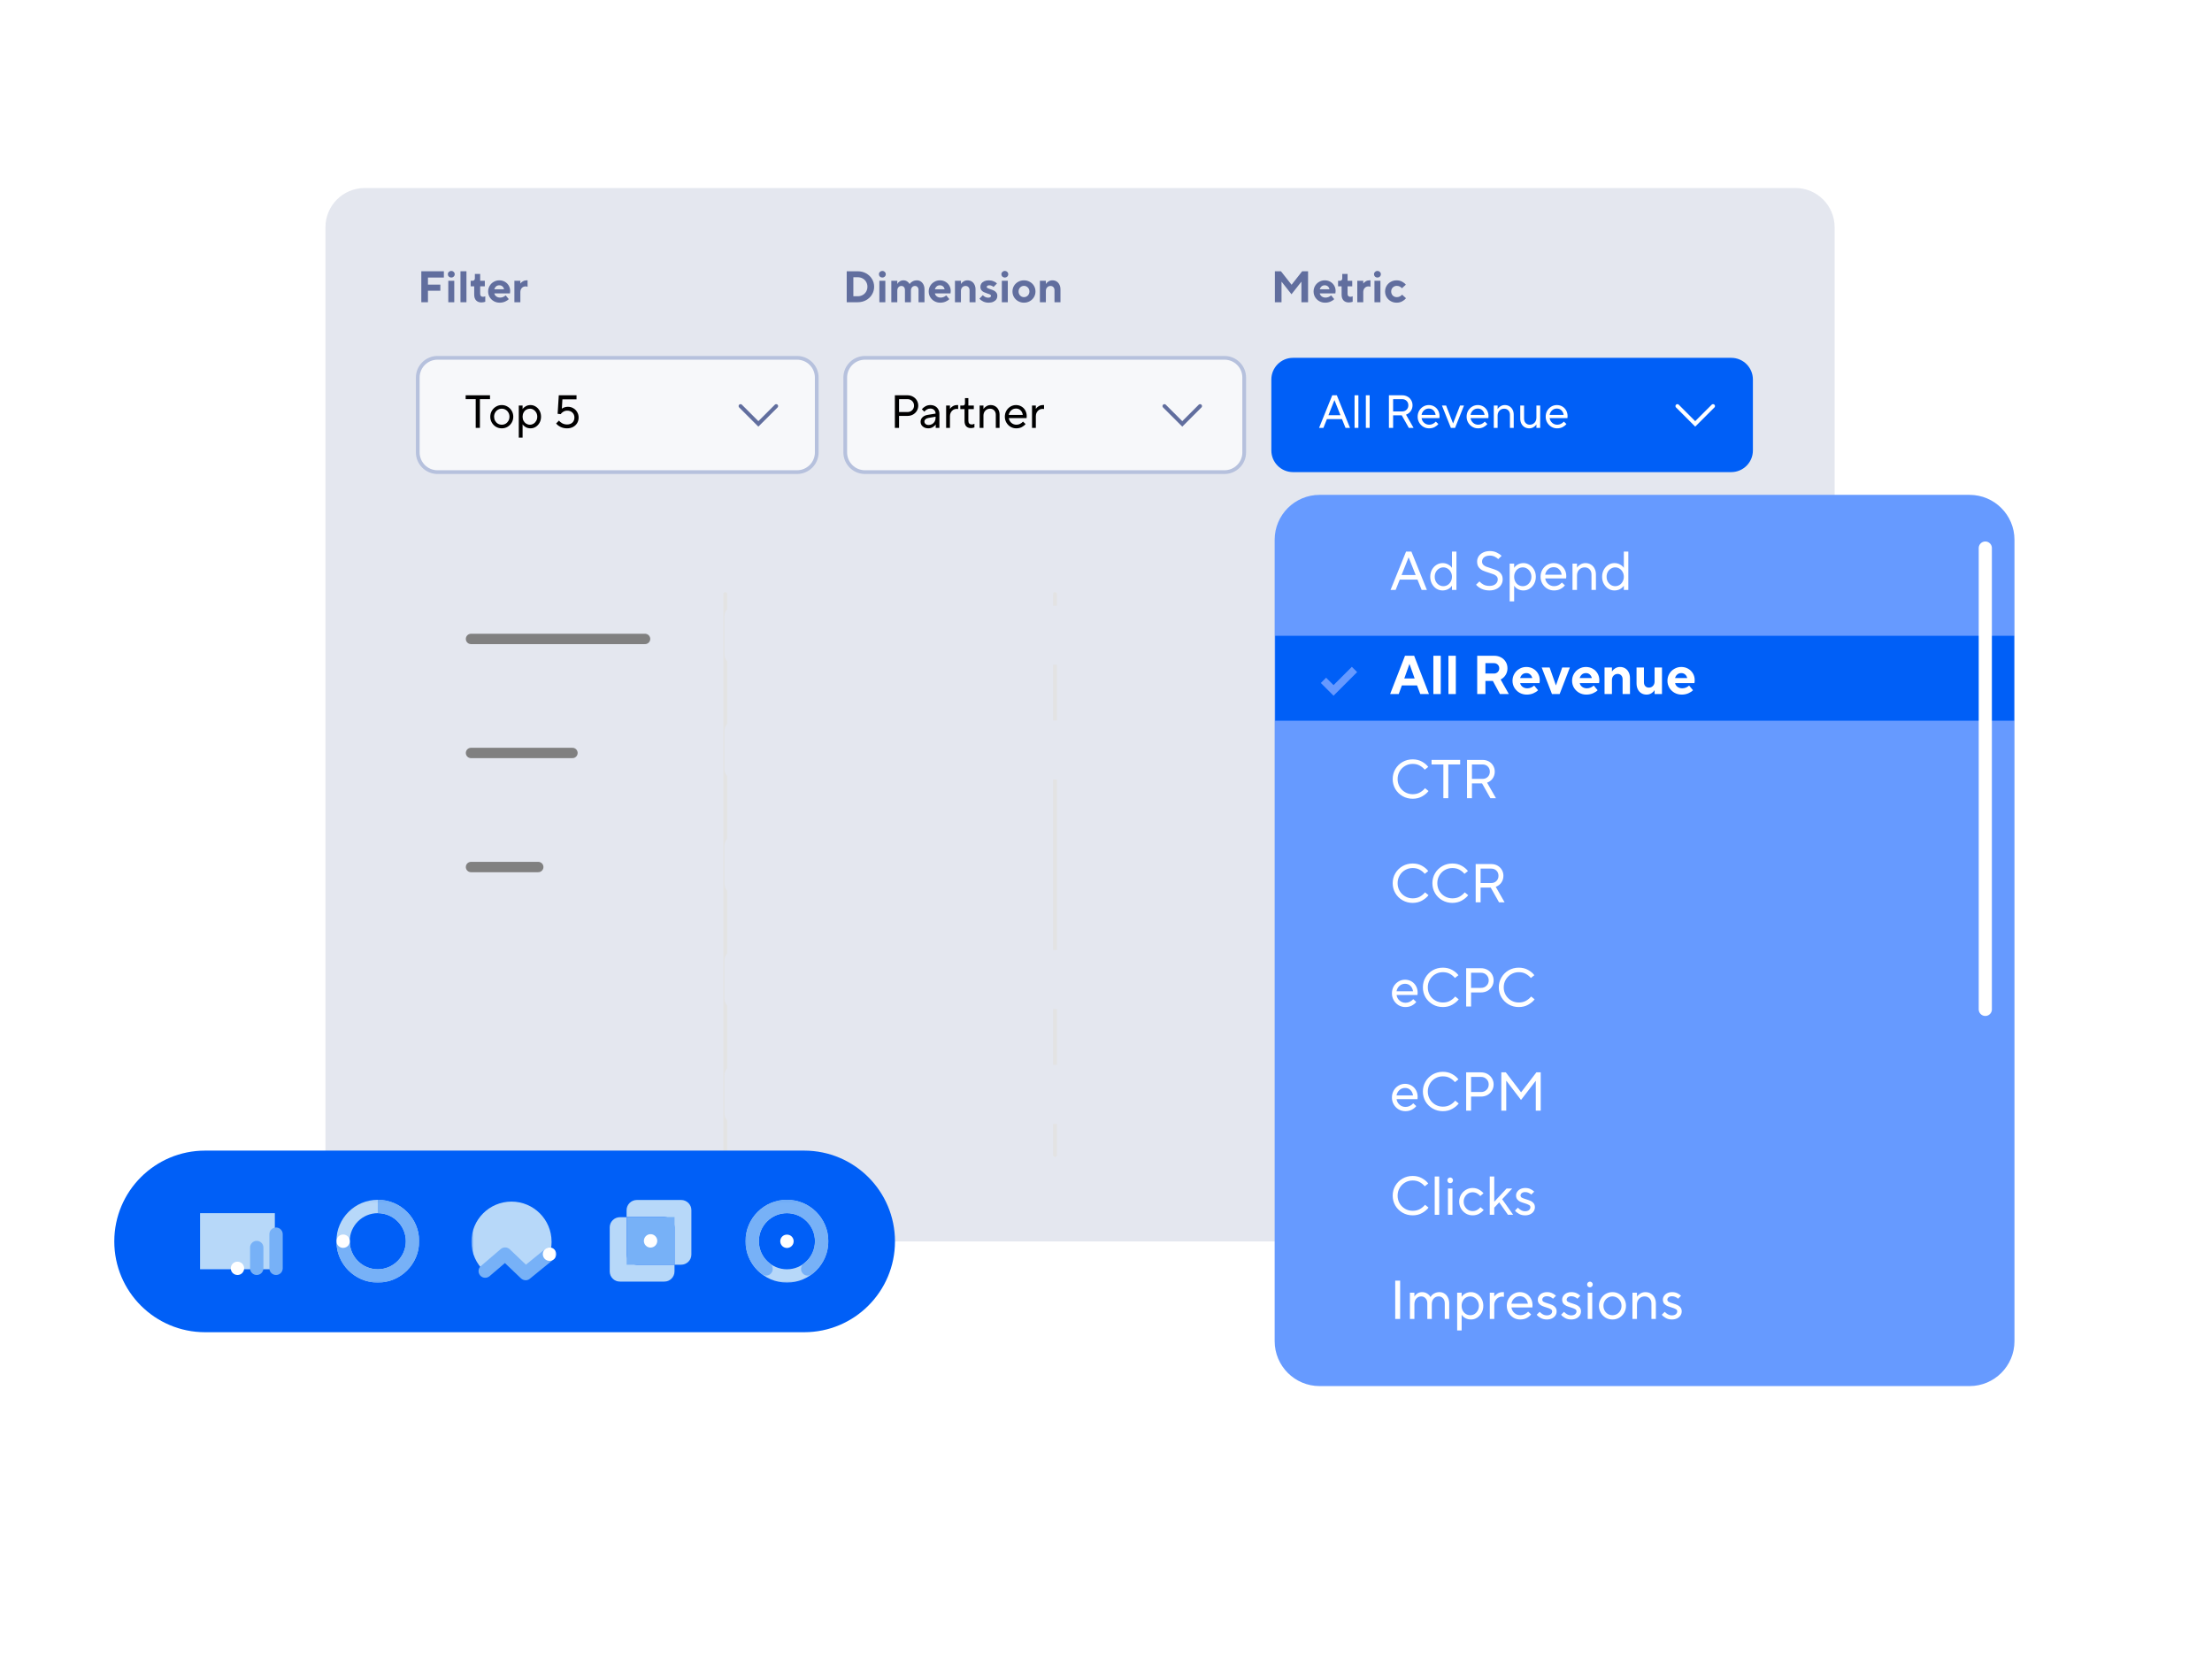 <?xml version="1.0" encoding="UTF-8"?> <svg xmlns="http://www.w3.org/2000/svg" width="600" height="450" viewBox="0 0 600 450" fill="none"><path d="M289.697 222.896H294.233V215.444H294.197L289.697 222.896ZM295.313 214.256V222.896H297.257V223.868H295.313V227H294.233V223.868H288.725V222.59L293.819 214.256H295.313ZM300.002 225.38C300.242 225.38 300.446 225.464 300.614 225.632C300.782 225.8 300.866 226.004 300.866 226.244C300.866 226.484 300.782 226.688 300.614 226.856C300.446 227.024 300.242 227.108 300.002 227.108C299.762 227.108 299.558 227.024 299.39 226.856C299.222 226.688 299.138 226.484 299.138 226.244C299.138 226.004 299.222 225.8 299.39 225.632C299.558 225.464 299.762 225.38 300.002 225.38ZM300.002 218.576C300.242 218.576 300.446 218.66 300.614 218.828C300.782 218.996 300.866 219.2 300.866 219.44C300.866 219.68 300.782 219.884 300.614 220.052C300.446 220.22 300.242 220.304 300.002 220.304C299.762 220.304 299.558 220.22 299.39 220.052C299.222 219.884 299.138 219.68 299.138 219.44C299.138 219.2 299.222 218.996 299.39 218.828C299.558 218.66 299.762 218.576 300.002 218.576ZM306.964 214.04C308.02 214.04 308.872 214.334 309.52 214.922C310.168 215.51 310.498 216.302 310.51 217.298C310.51 218.03 310.306 218.666 309.898 219.206C309.502 219.734 308.95 220.088 308.242 220.268V220.304C309.07 220.448 309.73 220.832 310.222 221.456C310.714 222.08 310.96 222.782 310.96 223.562C310.96 224.666 310.606 225.548 309.898 226.208C309.19 226.868 308.23 227.204 307.018 227.216C305.038 227.216 303.724 226.382 303.076 224.714L304.246 224.336C304.498 225.008 304.84 225.494 305.272 225.794C305.704 226.094 306.256 226.244 306.928 226.244C307.816 226.244 308.512 225.986 309.016 225.47C309.52 224.954 309.772 224.288 309.772 223.472C309.772 222.68 309.466 222.05 308.854 221.582C308.254 221.102 307.39 220.856 306.262 220.844H305.938V219.764H306.316C307.3 219.764 308.044 219.548 308.548 219.116C309.064 218.672 309.322 218.084 309.322 217.352C309.322 216.668 309.094 216.11 308.638 215.678C308.194 215.234 307.636 215.012 306.964 215.012C306.436 215.012 305.962 215.15 305.542 215.426C305.122 215.69 304.792 216.05 304.552 216.506L303.526 215.93C304.21 214.694 305.356 214.064 306.964 214.04Z" fill="white"></path><path d="M487 51H98.92C93.044 51 88.28 55.764 88.28 61.64V326.09C88.28 331.966 93.044 336.73 98.92 336.73H487C492.876 336.73 497.64 331.966 497.64 326.09V61.64C497.64 55.764 492.876 51 487 51Z" fill="#E4E7EF"></path><path d="M196.72 161.16V313.27" stroke="#E3E3E3" stroke-width="1.05" stroke-miterlimit="10" stroke-linecap="round"></path><path d="M286.17 161.16V313.27" stroke="#E3E3E3" stroke-width="1.05" stroke-miterlimit="10" stroke-linecap="round"></path><path d="M375.61 161.16V313.27" stroke="#E3E3E3" stroke-width="1.05" stroke-miterlimit="10" stroke-linecap="round"></path><path d="M465.06 161.16V313.27" stroke="#E3E3E3" stroke-width="1.05" stroke-miterlimit="10" stroke-linecap="round"></path><path d="M127.76 173.31H174.97" stroke="#808080" stroke-width="2.81" stroke-miterlimit="10" stroke-linecap="round"></path><path d="M127.76 204.24H155.28" stroke="#808080" stroke-width="2.81" stroke-miterlimit="10" stroke-linecap="round"></path><path d="M127.76 235.18H146" stroke="#808080" stroke-width="2.81" stroke-miterlimit="10" stroke-linecap="round"></path><path d="M216.19 97.06H118.67C115.715 97.06 113.32 99.455 113.32 102.41V122.71C113.32 125.665 115.715 128.06 118.67 128.06H216.19C219.145 128.06 221.54 125.665 221.54 122.71V102.41C221.54 99.455 219.145 97.06 216.19 97.06Z" fill="#F7F8FA" stroke="#B6C1DD" stroke-width="1.01" stroke-miterlimit="10" stroke-linecap="round"></path><path d="M332.14 97.06H234.62C231.665 97.06 229.27 99.455 229.27 102.41V122.71C229.27 125.665 231.665 128.06 234.62 128.06H332.14C335.095 128.06 337.49 125.665 337.49 122.71V102.41C337.49 99.455 335.095 97.06 332.14 97.06Z" fill="#F7F8FA" stroke="#B6C1DD" stroke-width="1.01" stroke-miterlimit="10" stroke-linecap="round"></path><path d="M200.87 110.15L205.7 114.98L210.54 110.15" stroke="#616E9E" stroke-width="1.05" stroke-miterlimit="10" stroke-linecap="round"></path><path d="M315.85 110.15L320.69 114.98L325.52 110.15" stroke="#616E9E" stroke-width="1.05" stroke-miterlimit="10" stroke-linecap="round"></path><path d="M454.99 110.15L459.82 114.98L464.66 110.15" stroke="#666666" stroke-width="1.05" stroke-miterlimit="10" stroke-linecap="round"></path><path d="M469.59 97.06H350.73C347.483 97.06 344.85 99.693 344.85 102.94V122.18C344.85 125.427 347.483 128.06 350.73 128.06H469.59C472.837 128.06 475.47 125.427 475.47 122.18V102.94C475.47 99.693 472.837 97.06 469.59 97.06Z" fill="#005FF7"></path><g style="mix-blend-mode:multiply"><path d="M378.6 164.3H199.37C197.785 164.3 196.5 165.585 196.5 167.17V177.44C196.5 179.025 197.785 180.31 199.37 180.31H378.6C380.185 180.31 381.47 179.025 381.47 177.44V167.17C381.47 165.585 380.185 164.3 378.6 164.3Z" fill="#E4E7EF"></path></g><g style="mix-blend-mode:multiply"><path d="M378.6 195.43H199.37C197.785 195.43 196.5 196.715 196.5 198.3V208.57C196.5 210.155 197.785 211.44 199.37 211.44H378.6C380.185 211.44 381.47 210.155 381.47 208.57V198.3C381.47 196.715 380.185 195.43 378.6 195.43Z" fill="#E4E7EF"></path></g><g style="mix-blend-mode:multiply"><path d="M267.31 226.57H199.37C197.785 226.57 196.5 227.855 196.5 229.44V239.71C196.5 241.295 197.785 242.58 199.37 242.58H267.31C268.895 242.58 270.18 241.295 270.18 239.71V229.44C270.18 227.855 268.895 226.57 267.31 226.57Z" fill="#E4E7EF"></path></g><g style="mix-blend-mode:multiply"><path d="M320.52 257.7H199.37C197.785 257.7 196.5 258.985 196.5 260.57V270.84C196.5 272.425 197.785 273.71 199.37 273.71H320.52C322.105 273.71 323.39 272.425 323.39 270.84V260.57C323.39 258.985 322.105 257.7 320.52 257.7Z" fill="#E4E7EF"></path></g><g style="mix-blend-mode:multiply"><path d="M415.45 288.84H199.37C197.785 288.84 196.5 290.125 196.5 291.71V301.98C196.5 303.565 197.785 304.85 199.37 304.85H415.45C417.035 304.85 418.32 303.565 418.32 301.98V291.71C418.32 290.125 417.035 288.84 415.45 288.84Z" fill="#E4E7EF"></path></g><g filter="url(#filter0_d_3299_18012)"><path d="M534.24 134.23H357.93C351.203 134.23 345.75 139.683 345.75 146.41V363.79C345.75 370.517 351.203 375.97 357.93 375.97H534.24C540.967 375.97 546.42 370.517 546.42 363.79V146.41C546.42 139.683 540.967 134.23 534.24 134.23Z" fill="#669AFF"></path></g><path d="M546.32 172.46H345.9V195.49H546.32V172.46Z" fill="#005FF7"></path><path d="M116.08 81.98H114.28V73.58H120.4V75.284H116.08V77.204H119.44V78.86H116.08V81.98Z" fill="#616E9E"></path><path d="M123.219 81.98H121.599V76.16H123.219V81.98ZM122.415 75.284C122.151 75.284 121.927 75.2 121.743 75.032C121.567 74.856 121.479 74.64 121.479 74.384C121.479 74.136 121.571 73.924 121.755 73.748C121.939 73.572 122.159 73.484 122.415 73.484C122.671 73.484 122.887 73.572 123.063 73.748C123.247 73.924 123.339 74.136 123.339 74.384C123.339 74.64 123.247 74.856 123.063 75.032C122.887 75.2 122.671 75.284 122.415 75.284Z" fill="#616E9E"></path><path d="M126.523 81.98H124.903V73.58H126.523V81.98Z" fill="#616E9E"></path><path d="M130.584 82.04C129.976 82.04 129.496 81.856 129.144 81.488C128.8 81.12 128.628 80.604 128.628 79.94V77.66H127.668V76.16H128.184C128.376 76.16 128.528 76.1 128.64 75.98C128.752 75.86 128.808 75.688 128.808 75.464V74.3H130.248V76.16H131.508V77.66H130.248V79.7C130.248 79.964 130.312 80.164 130.44 80.3C130.576 80.436 130.764 80.504 131.004 80.504C131.228 80.504 131.436 80.456 131.628 80.36V81.86C131.508 81.908 131.352 81.948 131.16 81.98C130.968 82.02 130.776 82.04 130.584 82.04Z" fill="#616E9E"></path><path d="M135.525 82.1C134.949 82.1 134.421 81.964 133.941 81.692C133.469 81.42 133.093 81.052 132.813 80.588C132.541 80.124 132.405 79.616 132.405 79.064C132.405 78.512 132.541 78.004 132.813 77.54C133.085 77.076 133.453 76.712 133.917 76.448C134.381 76.176 134.889 76.04 135.441 76.04C135.993 76.04 136.493 76.168 136.941 76.424C137.389 76.68 137.741 77.028 137.997 77.468C138.253 77.908 138.381 78.4 138.381 78.944C138.381 79.168 138.361 79.38 138.321 79.58H134.085C134.133 79.884 134.301 80.152 134.589 80.384C134.885 80.608 135.237 80.72 135.645 80.72C136.205 80.72 136.709 80.52 137.157 80.12L138.009 81.14C137.769 81.396 137.429 81.62 136.989 81.812C136.549 82.004 136.061 82.1 135.525 82.1ZM136.737 78.464C136.665 78.144 136.513 77.884 136.281 77.684C136.057 77.484 135.777 77.384 135.441 77.384C135.089 77.384 134.797 77.484 134.565 77.684C134.333 77.884 134.169 78.144 134.073 78.464H136.737Z" fill="#616E9E"></path><path d="M139.527 81.98V76.16H141.147V76.88H141.183C141.327 76.664 141.543 76.472 141.831 76.304C142.127 76.128 142.459 76.04 142.827 76.04H143.103V77.78C142.911 77.716 142.731 77.684 142.563 77.684C142.147 77.684 141.807 77.828 141.543 78.116C141.279 78.396 141.147 78.772 141.147 79.244V81.98H139.527Z" fill="#616E9E"></path><path d="M130.173 116.06H129.036V108.267H126.308V107.219H132.913V108.267H130.173V116.06Z" fill="black"></path><path d="M136.106 116.186C135.534 116.186 135.008 116.047 134.528 115.769C134.056 115.483 133.681 115.1 133.404 114.62C133.126 114.14 132.987 113.61 132.987 113.029C132.987 112.448 133.126 111.917 133.404 111.437C133.681 110.957 134.056 110.578 134.528 110.301C135.008 110.014 135.534 109.871 136.106 109.871C136.679 109.871 137.201 110.014 137.673 110.301C138.152 110.578 138.531 110.957 138.809 111.437C139.087 111.917 139.226 112.448 139.226 113.029C139.226 113.61 139.087 114.14 138.809 114.62C138.531 115.1 138.152 115.483 137.673 115.769C137.201 116.047 136.679 116.186 136.106 116.186ZM136.106 115.201C136.485 115.201 136.835 115.108 137.155 114.923C137.475 114.73 137.727 114.469 137.912 114.14C138.098 113.803 138.19 113.433 138.19 113.029C138.19 112.625 138.098 112.258 137.912 111.93C137.727 111.593 137.475 111.332 137.155 111.147C136.835 110.953 136.485 110.856 136.106 110.856C135.728 110.856 135.378 110.953 135.058 111.147C134.738 111.332 134.486 111.593 134.3 111.93C134.115 112.258 134.022 112.625 134.022 113.029C134.022 113.433 134.115 113.803 134.3 114.14C134.486 114.469 134.738 114.73 135.058 114.923C135.378 115.108 135.728 115.201 136.106 115.201Z" fill="black"></path><path d="M140.717 118.712V109.997H141.753V110.957H141.766C141.926 110.68 142.199 110.431 142.587 110.212C142.974 109.985 143.416 109.871 143.913 109.871C144.418 109.871 144.885 110.01 145.315 110.288C145.753 110.557 146.102 110.932 146.363 111.412C146.624 111.892 146.754 112.431 146.754 113.029C146.754 113.627 146.624 114.165 146.363 114.645C146.102 115.125 145.753 115.504 145.315 115.782C144.885 116.051 144.418 116.186 143.913 116.186C143.416 116.186 142.974 116.077 142.587 115.858C142.199 115.63 141.926 115.378 141.766 115.1H141.753V118.712H140.717ZM143.749 115.201C144.102 115.201 144.431 115.108 144.734 114.923C145.037 114.73 145.277 114.469 145.454 114.14C145.639 113.812 145.731 113.441 145.731 113.029C145.731 112.616 145.639 112.246 145.454 111.917C145.277 111.589 145.037 111.332 144.734 111.147C144.431 110.953 144.102 110.856 143.749 110.856C143.386 110.856 143.05 110.949 142.738 111.134C142.435 111.319 142.195 111.58 142.018 111.917C141.841 112.246 141.753 112.616 141.753 113.029C141.753 113.441 141.841 113.816 142.018 114.153C142.195 114.481 142.435 114.738 142.738 114.923C143.05 115.108 143.386 115.201 143.749 115.201Z" fill="black"></path><path d="M153.817 116.186C153.151 116.186 152.549 116.051 152.01 115.782C151.48 115.504 151.093 115.197 150.848 114.86L151.632 114.077C151.808 114.346 152.095 114.591 152.49 114.81C152.886 115.028 153.328 115.138 153.817 115.138C154.423 115.138 154.907 114.965 155.269 114.62C155.631 114.266 155.812 113.812 155.812 113.256C155.812 112.709 155.631 112.262 155.269 111.917C154.915 111.564 154.444 111.387 153.854 111.387C153.459 111.387 153.101 111.488 152.781 111.69C152.461 111.884 152.229 112.098 152.086 112.334L151.253 112.246L151.568 107.219H156.38V108.318H152.554L152.402 110.856C152.554 110.722 152.777 110.604 153.071 110.503C153.366 110.393 153.686 110.338 154.031 110.338C154.579 110.338 155.071 110.469 155.509 110.73C155.955 110.983 156.305 111.332 156.557 111.778C156.818 112.216 156.949 112.709 156.949 113.256C156.949 113.812 156.818 114.313 156.557 114.759C156.296 115.197 155.926 115.546 155.446 115.807C154.974 116.06 154.431 116.186 153.817 116.186Z" fill="black"></path><path d="M229.67 81.98V73.58H232.646C233.486 73.58 234.246 73.768 234.926 74.144C235.606 74.52 236.138 75.028 236.522 75.668C236.914 76.308 237.11 77.012 237.11 77.78C237.11 78.54 236.914 79.244 236.522 79.892C236.138 80.532 235.606 81.04 234.926 81.416C234.246 81.792 233.486 81.98 232.646 81.98H229.67ZM232.646 80.36C233.142 80.36 233.59 80.248 233.99 80.024C234.398 79.8 234.714 79.492 234.938 79.1C235.17 78.7 235.286 78.26 235.286 77.78C235.286 77.292 235.17 76.852 234.938 76.46C234.714 76.068 234.402 75.76 234.002 75.536C233.602 75.312 233.15 75.2 232.646 75.2H231.47V80.36H232.646Z" fill="#616E9E"></path><path d="M240.144 81.98H238.524V76.16H240.144V81.98ZM239.34 75.284C239.076 75.284 238.852 75.2 238.668 75.032C238.492 74.856 238.404 74.64 238.404 74.384C238.404 74.136 238.496 73.924 238.68 73.748C238.864 73.572 239.084 73.484 239.34 73.484C239.596 73.484 239.812 73.572 239.988 73.748C240.172 73.924 240.264 74.136 240.264 74.384C240.264 74.64 240.172 74.856 239.988 75.032C239.812 75.2 239.596 75.284 239.34 75.284Z" fill="#616E9E"></path><path d="M241.768 81.98V76.16H243.388V76.988H243.424C243.536 76.748 243.736 76.532 244.024 76.34C244.312 76.14 244.652 76.04 245.044 76.04C245.444 76.04 245.792 76.144 246.088 76.352C246.384 76.552 246.592 76.776 246.712 77.024H246.76C246.896 76.776 247.14 76.552 247.492 76.352C247.852 76.144 248.264 76.04 248.728 76.04C249.104 76.04 249.444 76.14 249.748 76.34C250.06 76.54 250.308 76.828 250.492 77.204C250.676 77.58 250.768 78.02 250.768 78.524V81.98H249.148V78.68C249.148 78.328 249.056 78.056 248.872 77.864C248.696 77.664 248.468 77.564 248.188 77.564C247.868 77.564 247.604 77.68 247.396 77.912C247.188 78.144 247.084 78.46 247.084 78.86V81.98H245.464V78.68C245.464 78.328 245.372 78.056 245.188 77.864C245.012 77.664 244.784 77.564 244.504 77.564C244.176 77.564 243.908 77.68 243.7 77.912C243.492 78.144 243.388 78.46 243.388 78.86V81.98H241.768Z" fill="#616E9E"></path><path d="M255.028 82.1C254.452 82.1 253.924 81.964 253.444 81.692C252.972 81.42 252.596 81.052 252.316 80.588C252.044 80.124 251.908 79.616 251.908 79.064C251.908 78.512 252.044 78.004 252.316 77.54C252.588 77.076 252.956 76.712 253.42 76.448C253.884 76.176 254.392 76.04 254.944 76.04C255.496 76.04 255.996 76.168 256.444 76.424C256.892 76.68 257.244 77.028 257.5 77.468C257.756 77.908 257.884 78.4 257.884 78.944C257.884 79.168 257.864 79.38 257.824 79.58H253.588C253.636 79.884 253.804 80.152 254.092 80.384C254.388 80.608 254.74 80.72 255.148 80.72C255.708 80.72 256.212 80.52 256.66 80.12L257.512 81.14C257.272 81.396 256.932 81.62 256.492 81.812C256.052 82.004 255.564 82.1 255.028 82.1ZM256.24 78.464C256.168 78.144 256.016 77.884 255.784 77.684C255.56 77.484 255.28 77.384 254.944 77.384C254.592 77.384 254.3 77.484 254.068 77.684C253.836 77.884 253.672 78.144 253.576 78.464H256.24Z" fill="#616E9E"></path><path d="M259.03 81.98V76.16H260.65V76.988H260.686C260.83 76.748 261.054 76.532 261.358 76.34C261.67 76.14 262.026 76.04 262.426 76.04C262.85 76.04 263.226 76.14 263.554 76.34C263.882 76.54 264.138 76.828 264.322 77.204C264.514 77.572 264.61 78.012 264.61 78.524V81.98H262.99V78.74C262.99 78.38 262.89 78.096 262.69 77.888C262.49 77.672 262.23 77.564 261.91 77.564C261.542 77.564 261.238 77.692 260.998 77.948C260.766 78.196 260.65 78.52 260.65 78.92V81.98H259.03Z" fill="#616E9E"></path><path d="M268.148 82.1C267.62 82.1 267.132 81.992 266.684 81.776C266.236 81.552 265.896 81.3 265.664 81.02L266.588 80.06C266.748 80.236 266.956 80.396 267.212 80.54C267.468 80.676 267.744 80.744 268.04 80.744C268.288 80.744 268.476 80.7 268.604 80.612C268.74 80.516 268.808 80.392 268.808 80.24C268.808 80.096 268.728 79.984 268.568 79.904C268.416 79.816 268.172 79.72 267.836 79.616C267.444 79.488 267.12 79.364 266.864 79.244C266.616 79.124 266.396 78.948 266.204 78.716C266.02 78.476 265.928 78.168 265.928 77.792C265.928 77.472 266.016 77.18 266.192 76.916C266.376 76.644 266.636 76.432 266.972 76.28C267.316 76.12 267.72 76.04 268.184 76.04C268.672 76.04 269.116 76.128 269.516 76.304C269.916 76.472 270.22 76.664 270.428 76.88L269.504 77.84C269.376 77.72 269.212 77.616 269.012 77.528C268.82 77.432 268.604 77.384 268.364 77.384C268.14 77.384 267.964 77.428 267.836 77.516C267.708 77.596 267.644 77.696 267.644 77.816C267.644 77.952 267.716 78.06 267.86 78.14C268.012 78.22 268.26 78.316 268.604 78.428C268.996 78.556 269.32 78.684 269.576 78.812C269.832 78.932 270.052 79.112 270.236 79.352C270.428 79.592 270.524 79.9 270.524 80.276C270.524 80.612 270.432 80.92 270.248 81.2C270.064 81.472 269.792 81.692 269.432 81.86C269.072 82.02 268.644 82.1 268.148 82.1Z" fill="#616E9E"></path><path d="M273.366 81.98H271.746V76.16H273.366V81.98ZM272.562 75.284C272.298 75.284 272.074 75.2 271.89 75.032C271.714 74.856 271.626 74.64 271.626 74.384C271.626 74.136 271.718 73.924 271.902 73.748C272.086 73.572 272.306 73.484 272.562 73.484C272.818 73.484 273.034 73.572 273.21 73.748C273.394 73.924 273.486 74.136 273.486 74.384C273.486 74.64 273.394 74.856 273.21 75.032C273.034 75.2 272.818 75.284 272.562 75.284Z" fill="#616E9E"></path><path d="M277.751 82.1C277.175 82.1 276.647 81.964 276.167 81.692C275.695 81.42 275.319 81.052 275.039 80.588C274.767 80.124 274.631 79.616 274.631 79.064C274.631 78.512 274.767 78.004 275.039 77.54C275.319 77.076 275.695 76.712 276.167 76.448C276.647 76.176 277.175 76.04 277.751 76.04C278.335 76.04 278.863 76.176 279.335 76.448C279.815 76.712 280.191 77.076 280.463 77.54C280.735 78.004 280.871 78.512 280.871 79.064C280.871 79.616 280.735 80.124 280.463 80.588C280.191 81.052 279.815 81.42 279.335 81.692C278.863 81.964 278.335 82.1 277.751 82.1ZM277.751 80.6C278.159 80.6 278.507 80.452 278.795 80.156C279.083 79.86 279.227 79.496 279.227 79.064C279.227 78.632 279.083 78.272 278.795 77.984C278.507 77.688 278.159 77.54 277.751 77.54C277.343 77.54 276.995 77.688 276.707 77.984C276.427 78.272 276.287 78.632 276.287 79.064C276.287 79.496 276.427 79.86 276.707 80.156C276.995 80.452 277.343 80.6 277.751 80.6Z" fill="#616E9E"></path><path d="M282.069 81.98V76.16H283.689V76.988H283.725C283.869 76.748 284.093 76.532 284.397 76.34C284.709 76.14 285.065 76.04 285.465 76.04C285.889 76.04 286.265 76.14 286.593 76.34C286.921 76.54 287.177 76.828 287.361 77.204C287.553 77.572 287.649 78.012 287.649 78.524V81.98H286.029V78.74C286.029 78.38 285.929 78.096 285.729 77.888C285.529 77.672 285.269 77.564 284.949 77.564C284.581 77.564 284.277 77.692 284.037 77.948C283.805 78.196 283.689 78.52 283.689 78.92V81.98H282.069Z" fill="#616E9E"></path><path d="M242.731 116.06V107.219H246.141C246.697 107.219 247.198 107.345 247.644 107.598C248.09 107.842 248.44 108.179 248.692 108.608C248.945 109.038 249.071 109.509 249.071 110.023C249.071 110.536 248.945 111.008 248.692 111.437C248.44 111.858 248.09 112.195 247.644 112.448C247.198 112.692 246.697 112.814 246.141 112.814H243.868V116.06H242.731ZM246.141 111.766C246.655 111.766 247.08 111.601 247.417 111.273C247.762 110.936 247.934 110.52 247.934 110.023C247.934 109.526 247.762 109.109 247.417 108.772C247.08 108.436 246.655 108.267 246.141 108.267H243.868V111.766H246.141Z" fill="black"></path><path d="M252.359 109.871C252.839 109.871 253.264 109.972 253.634 110.174C254.005 110.376 254.291 110.658 254.493 111.021C254.704 111.374 254.809 111.778 254.809 112.233V116.06H253.811V115.138H253.799C253.639 115.407 253.373 115.652 253.003 115.87C252.632 116.081 252.216 116.186 251.753 116.186C251.357 116.186 251.003 116.106 250.692 115.946C250.38 115.786 250.136 115.576 249.959 115.315C249.791 115.045 249.707 114.755 249.707 114.443C249.707 113.938 249.875 113.521 250.212 113.193C250.549 112.856 251.02 112.637 251.626 112.536L253.773 112.182V112.157C253.773 111.77 253.639 111.45 253.369 111.197C253.108 110.945 252.771 110.818 252.359 110.818C252.022 110.818 251.719 110.894 251.449 111.046C251.188 111.197 250.944 111.399 250.717 111.652L250.048 111.008C250.317 110.688 250.645 110.418 251.033 110.2C251.42 109.981 251.862 109.871 252.359 109.871ZM251.904 115.277C252.249 115.277 252.565 115.193 252.851 115.024C253.138 114.856 253.361 114.628 253.521 114.342C253.689 114.048 253.773 113.723 253.773 113.37V113.029L251.879 113.357C251.5 113.424 251.214 113.547 251.02 113.723C250.835 113.9 250.742 114.111 250.742 114.355C250.742 114.607 250.847 114.826 251.058 115.012C251.277 115.188 251.559 115.277 251.904 115.277Z" fill="black"></path><path d="M256.635 116.06V109.997H257.671V110.882H257.684C257.852 110.621 258.105 110.389 258.441 110.187C258.787 109.976 259.174 109.871 259.603 109.871H259.894V110.945C259.692 110.919 259.553 110.907 259.477 110.907C259.149 110.907 258.846 110.991 258.568 111.159C258.298 111.328 258.079 111.564 257.911 111.867C257.751 112.161 257.671 112.494 257.671 112.864V116.06H256.635Z" fill="black"></path><path d="M263.399 116.123C262.835 116.123 262.397 115.963 262.086 115.643C261.783 115.315 261.631 114.843 261.631 114.229V110.983H260.482V109.997H261.214C261.568 109.997 261.745 109.787 261.745 109.366V107.977H262.667V109.997H264.144V110.983H262.667V114.14C262.667 114.469 262.747 114.717 262.907 114.885C263.067 115.054 263.29 115.138 263.576 115.138C263.812 115.138 264.056 115.075 264.309 114.948V115.934C264.208 115.984 264.073 116.026 263.904 116.06C263.744 116.102 263.576 116.123 263.399 116.123Z" fill="black"></path><path d="M265.726 116.06V109.997H266.761V110.919H266.774C266.942 110.65 267.199 110.41 267.544 110.2C267.889 109.981 268.281 109.871 268.719 109.871C269.182 109.871 269.594 109.981 269.957 110.2C270.327 110.418 270.613 110.726 270.815 111.122C271.026 111.517 271.131 111.976 271.131 112.498V116.06H270.108V112.498C270.108 112.01 269.961 111.614 269.666 111.311C269.371 111.008 268.997 110.856 268.542 110.856C268.037 110.856 267.612 111.033 267.266 111.387C266.93 111.74 266.761 112.191 266.761 112.738V116.06H265.726Z" fill="black"></path><path d="M275.656 116.186C275.092 116.186 274.574 116.047 274.102 115.769C273.631 115.483 273.256 115.1 272.978 114.62C272.7 114.14 272.561 113.61 272.561 113.029C272.561 112.439 272.696 111.905 272.966 111.425C273.243 110.945 273.614 110.566 274.077 110.288C274.54 110.01 275.045 109.871 275.593 109.871C276.131 109.871 276.624 110.002 277.07 110.263C277.517 110.524 277.866 110.886 278.119 111.349C278.371 111.804 278.497 112.321 278.497 112.902C278.497 113.037 278.485 113.206 278.46 113.408H273.635C273.702 113.913 273.93 114.338 274.317 114.683C274.704 115.028 275.167 115.201 275.706 115.201C276.371 115.201 276.965 114.923 277.487 114.367L278.182 115.012C277.938 115.332 277.597 115.609 277.159 115.845C276.729 116.073 276.228 116.186 275.656 116.186ZM277.437 112.549C277.352 112.018 277.146 111.597 276.818 111.286C276.498 110.974 276.089 110.818 275.593 110.818C275.079 110.818 274.645 110.983 274.292 111.311C273.938 111.631 273.715 112.044 273.622 112.549H277.437Z" fill="black"></path><path d="M279.934 116.06V109.997H280.97V110.882H280.983C281.151 110.621 281.404 110.389 281.74 110.187C282.086 109.976 282.473 109.871 282.902 109.871H283.193V110.945C282.991 110.919 282.852 110.907 282.776 110.907C282.448 110.907 282.145 110.991 281.867 111.159C281.597 111.328 281.378 111.564 281.21 111.867C281.05 112.161 280.97 112.494 280.97 112.864V116.06H279.934Z" fill="black"></path><path d="M347.61 81.98H345.81V73.58H347.454L350.322 77.228H350.346L353.214 73.58H354.81V81.98H353.01V76.448H352.962L350.31 79.82L347.658 76.448H347.61V81.98Z" fill="#616E9E"></path><path d="M359.426 82.1C358.85 82.1 358.322 81.964 357.842 81.692C357.37 81.42 356.994 81.052 356.714 80.588C356.442 80.124 356.306 79.616 356.306 79.064C356.306 78.512 356.442 78.004 356.714 77.54C356.986 77.076 357.354 76.712 357.818 76.448C358.282 76.176 358.79 76.04 359.342 76.04C359.894 76.04 360.394 76.168 360.842 76.424C361.29 76.68 361.642 77.028 361.898 77.468C362.154 77.908 362.282 78.4 362.282 78.944C362.282 79.168 362.262 79.38 362.222 79.58H357.986C358.034 79.884 358.202 80.152 358.49 80.384C358.786 80.608 359.138 80.72 359.546 80.72C360.106 80.72 360.61 80.52 361.058 80.12L361.91 81.14C361.67 81.396 361.33 81.62 360.89 81.812C360.45 82.004 359.962 82.1 359.426 82.1ZM360.638 78.464C360.566 78.144 360.414 77.884 360.182 77.684C359.958 77.484 359.678 77.384 359.342 77.384C358.99 77.384 358.698 77.484 358.466 77.684C358.234 77.884 358.07 78.144 357.974 78.464H360.638Z" fill="#616E9E"></path><path d="M365.864 82.04C365.256 82.04 364.776 81.856 364.424 81.488C364.08 81.12 363.908 80.604 363.908 79.94V77.66H362.948V76.16H363.464C363.656 76.16 363.808 76.1 363.92 75.98C364.032 75.86 364.088 75.688 364.088 75.464V74.3H365.528V76.16H366.788V77.66H365.528V79.7C365.528 79.964 365.592 80.164 365.72 80.3C365.856 80.436 366.044 80.504 366.284 80.504C366.508 80.504 366.716 80.456 366.908 80.36V81.86C366.788 81.908 366.632 81.948 366.44 81.98C366.248 82.02 366.056 82.04 365.864 82.04Z" fill="#616E9E"></path><path d="M368.162 81.98V76.16H369.782V76.88H369.818C369.962 76.664 370.178 76.472 370.466 76.304C370.762 76.128 371.094 76.04 371.462 76.04H371.738V77.78C371.546 77.716 371.366 77.684 371.198 77.684C370.782 77.684 370.442 77.828 370.178 78.116C369.914 78.396 369.782 78.772 369.782 79.244V81.98H368.162Z" fill="#616E9E"></path><path d="M374.436 81.98H372.816V76.16H374.436V81.98ZM373.632 75.284C373.368 75.284 373.144 75.2 372.96 75.032C372.784 74.856 372.696 74.64 372.696 74.384C372.696 74.136 372.788 73.924 372.972 73.748C373.156 73.572 373.376 73.484 373.632 73.484C373.888 73.484 374.104 73.572 374.28 73.748C374.464 73.924 374.556 74.136 374.556 74.384C374.556 74.64 374.464 74.856 374.28 75.032C374.104 75.2 373.888 75.284 373.632 75.284Z" fill="#616E9E"></path><path d="M378.821 82.1C378.245 82.1 377.717 81.964 377.237 81.692C376.765 81.42 376.389 81.052 376.109 80.588C375.837 80.124 375.701 79.616 375.701 79.064C375.701 78.512 375.837 78.004 376.109 77.54C376.389 77.076 376.765 76.712 377.237 76.448C377.717 76.176 378.245 76.04 378.821 76.04C379.389 76.04 379.889 76.16 380.321 76.4C380.761 76.632 381.097 76.904 381.329 77.216L380.273 78.188C379.889 77.756 379.425 77.54 378.881 77.54C378.449 77.54 378.085 77.688 377.789 77.984C377.501 78.272 377.357 78.632 377.357 79.064C377.357 79.504 377.501 79.872 377.789 80.168C378.085 80.456 378.449 80.6 378.881 80.6C379.425 80.6 379.905 80.376 380.321 79.928L381.377 80.9C381.121 81.22 380.773 81.5 380.333 81.74C379.893 81.98 379.389 82.1 378.821 82.1Z" fill="#616E9E"></path><path d="M358.972 116.06H357.797L361.372 107.219H362.609L366.184 116.06H364.971L364.011 113.685H359.919L358.972 116.06ZM361.953 108.558L360.336 112.625H363.595L361.978 108.558H361.953Z" fill="white"></path><path d="M368.46 116.06H367.424V107.219H368.46V116.06Z" fill="white"></path><path d="M371.518 116.06H370.483V107.219H371.518V116.06Z" fill="white"></path><path d="M383.424 116.06H382.136L380.216 112.65H377.88V116.06H376.743V107.219H380.305C380.852 107.219 381.34 107.337 381.77 107.573C382.199 107.808 382.536 108.137 382.78 108.558C383.024 108.97 383.146 109.429 383.146 109.934C383.146 110.515 382.986 111.037 382.666 111.5C382.346 111.955 381.917 112.279 381.378 112.473L383.424 116.06ZM377.88 108.267V111.601H380.305C380.81 111.601 381.218 111.446 381.53 111.134C381.85 110.823 382.01 110.423 382.01 109.934C382.01 109.446 381.85 109.046 381.53 108.734C381.218 108.423 380.81 108.267 380.305 108.267H377.88Z" fill="white"></path><path d="M387.627 116.186C387.063 116.186 386.545 116.047 386.073 115.769C385.602 115.483 385.227 115.1 384.949 114.62C384.671 114.14 384.533 113.61 384.533 113.029C384.533 112.439 384.667 111.905 384.937 111.425C385.215 110.945 385.585 110.566 386.048 110.288C386.511 110.01 387.016 109.871 387.564 109.871C388.103 109.871 388.595 110.002 389.041 110.263C389.488 110.524 389.837 110.886 390.09 111.349C390.342 111.804 390.469 112.321 390.469 112.902C390.469 113.037 390.456 113.206 390.431 113.408H385.606C385.673 113.913 385.901 114.338 386.288 114.683C386.675 115.028 387.139 115.201 387.677 115.201C388.343 115.201 388.936 114.923 389.458 114.367L390.153 115.012C389.909 115.332 389.568 115.609 389.13 115.845C388.7 116.073 388.199 116.186 387.627 116.186ZM389.408 112.549C389.324 112.018 389.117 111.597 388.789 111.286C388.469 110.974 388.06 110.818 387.564 110.818C387.05 110.818 386.616 110.983 386.263 111.311C385.909 111.631 385.686 112.044 385.593 112.549H389.408Z" fill="white"></path><path d="M394.684 116.06H393.547L391.122 109.997H392.246L394.128 114.835H394.154L396.035 109.997H397.109L394.684 116.06Z" fill="white"></path><path d="M400.911 116.186C400.346 116.186 399.829 116.047 399.357 115.769C398.886 115.483 398.511 115.1 398.233 114.62C397.955 114.14 397.816 113.61 397.816 113.029C397.816 112.439 397.951 111.905 398.22 111.425C398.498 110.945 398.869 110.566 399.332 110.288C399.795 110.01 400.3 109.871 400.847 109.871C401.386 109.871 401.879 110.002 402.325 110.263C402.771 110.524 403.121 110.886 403.373 111.349C403.626 111.804 403.752 112.321 403.752 112.902C403.752 113.037 403.74 113.206 403.714 113.408H398.89C398.957 113.913 399.184 114.338 399.572 114.683C399.959 115.028 400.422 115.201 400.961 115.201C401.626 115.201 402.22 114.923 402.742 114.367L403.437 115.012C403.192 115.332 402.851 115.609 402.414 115.845C401.984 116.073 401.483 116.186 400.911 116.186ZM402.691 112.549C402.607 112.018 402.401 111.597 402.073 111.286C401.753 110.974 401.344 110.818 400.847 110.818C400.334 110.818 399.9 110.983 399.547 111.311C399.193 111.631 398.97 112.044 398.877 112.549H402.691Z" fill="white"></path><path d="M405.189 116.06V109.997H406.225V110.919H406.237C406.406 110.65 406.663 110.41 407.008 110.2C407.353 109.981 407.745 109.871 408.182 109.871C408.646 109.871 409.058 109.981 409.42 110.2C409.791 110.418 410.077 110.726 410.279 111.122C410.49 111.517 410.595 111.976 410.595 112.498V116.06H409.572V112.498C409.572 112.01 409.424 111.614 409.13 111.311C408.835 111.008 408.46 110.856 408.006 110.856C407.5 110.856 407.075 111.033 406.73 111.387C406.393 111.74 406.225 112.191 406.225 112.738V116.06H405.189Z" fill="white"></path><path d="M414.791 116.186C414.328 116.186 413.911 116.077 413.541 115.858C413.179 115.639 412.892 115.332 412.682 114.936C412.471 114.54 412.366 114.081 412.366 113.559V109.997H413.402V113.559C413.402 114.048 413.545 114.443 413.831 114.746C414.126 115.049 414.5 115.201 414.955 115.201C415.292 115.201 415.595 115.121 415.865 114.961C416.142 114.801 416.357 114.578 416.509 114.292C416.669 114.005 416.749 113.681 416.749 113.319V109.997H417.772V116.06H416.749V115.138H416.736C416.576 115.407 416.319 115.652 415.966 115.87C415.612 116.081 415.22 116.186 414.791 116.186Z" fill="white"></path><path d="M422.359 116.186C421.795 116.186 421.277 116.047 420.806 115.769C420.334 115.483 419.96 115.1 419.682 114.62C419.404 114.14 419.265 113.61 419.265 113.029C419.265 112.439 419.4 111.905 419.669 111.425C419.947 110.945 420.318 110.566 420.781 110.288C421.244 110.01 421.749 109.871 422.296 109.871C422.835 109.871 423.328 110.002 423.774 110.263C424.22 110.524 424.57 110.886 424.822 111.349C425.075 111.804 425.201 112.321 425.201 112.902C425.201 113.037 425.189 113.206 425.163 113.408H420.339C420.406 113.913 420.633 114.338 421.021 114.683C421.408 115.028 421.871 115.201 422.41 115.201C423.075 115.201 423.669 114.923 424.191 114.367L424.885 115.012C424.641 115.332 424.3 115.609 423.862 115.845C423.433 116.073 422.932 116.186 422.359 116.186ZM424.14 112.549C424.056 112.018 423.85 111.597 423.521 111.286C423.201 110.974 422.793 110.818 422.296 110.818C421.783 110.818 421.349 110.983 420.995 111.311C420.642 111.631 420.419 112.044 420.326 112.549H424.14Z" fill="white"></path><path d="M378.567 160.01H377.187L381.387 149.622H382.841L387.041 160.01H385.616L384.488 157.22H379.68L378.567 160.01ZM382.07 151.195L380.17 155.973H383.999L382.099 151.195H382.07Z" fill="white"></path><path d="M391.288 160.158C390.694 160.158 390.14 160 389.626 159.683C389.121 159.357 388.716 158.912 388.409 158.348C388.102 157.784 387.949 157.151 387.949 156.448C387.949 155.746 388.102 155.113 388.409 154.549C388.716 153.985 389.121 153.545 389.626 153.228C390.14 152.902 390.694 152.738 391.288 152.738C391.872 152.738 392.391 152.872 392.846 153.139C393.301 153.396 393.628 153.688 393.826 154.015H393.841V149.622H395.057V160.01H393.841V158.882H393.826C393.628 159.209 393.301 159.505 392.846 159.772C392.391 160.03 391.872 160.158 391.288 160.158ZM391.496 159.001C391.921 159.001 392.312 158.892 392.668 158.674C393.024 158.447 393.306 158.14 393.514 157.754C393.732 157.368 393.841 156.933 393.841 156.448C393.841 155.964 393.732 155.528 393.514 155.142C393.306 154.757 393.024 154.455 392.668 154.237C392.312 154.01 391.921 153.896 391.496 153.896C391.08 153.896 390.694 154.01 390.338 154.237C389.982 154.455 389.695 154.757 389.478 155.142C389.27 155.528 389.166 155.964 389.166 156.448C389.166 156.933 389.27 157.368 389.478 157.754C389.695 158.14 389.982 158.447 390.338 158.674C390.694 158.892 391.08 159.001 391.496 159.001Z" fill="white"></path><path d="M403.992 160.158C403.18 160.158 402.458 160.005 401.825 159.698C401.202 159.382 400.717 159.016 400.371 158.6L401.291 157.71C401.597 158.056 401.973 158.348 402.419 158.585C402.874 158.813 403.398 158.927 403.992 158.927C404.704 158.927 405.258 158.758 405.654 158.422C406.059 158.086 406.262 157.665 406.262 157.161C406.262 156.814 406.158 156.532 405.95 156.315C405.743 156.097 405.481 155.924 405.164 155.795C404.857 155.667 404.437 155.523 403.903 155.365C403.21 155.157 402.646 154.954 402.211 154.757C401.785 154.559 401.419 154.267 401.113 153.881C400.816 153.485 400.667 152.966 400.667 152.323C400.667 151.808 400.806 151.333 401.083 150.898C401.37 150.463 401.775 150.117 402.3 149.859C402.834 149.602 403.447 149.473 404.14 149.473C404.823 149.473 405.436 149.607 405.98 149.874C406.524 150.131 406.965 150.433 407.301 150.779L406.396 151.655C406.129 151.398 405.802 151.175 405.416 150.987C405.04 150.799 404.615 150.705 404.14 150.705C403.467 150.705 402.943 150.859 402.567 151.165C402.191 151.472 402.003 151.858 402.003 152.323C402.003 152.669 402.107 152.951 402.315 153.169C402.522 153.386 402.78 153.559 403.086 153.688C403.403 153.817 403.828 153.96 404.363 154.118C405.055 154.326 405.614 154.529 406.039 154.727C406.475 154.925 406.841 155.222 407.138 155.617C407.444 156.003 407.598 156.518 407.598 157.161C407.598 157.705 407.449 158.209 407.152 158.674C406.866 159.129 406.445 159.49 405.891 159.758C405.347 160.025 404.714 160.158 403.992 160.158Z" fill="white"></path><path d="M409.496 163.126V152.887H410.712V154.015H410.727C410.915 153.688 411.237 153.396 411.692 153.139C412.147 152.872 412.666 152.738 413.25 152.738C413.844 152.738 414.393 152.902 414.897 153.228C415.412 153.545 415.822 153.985 416.129 154.549C416.436 155.113 416.589 155.746 416.589 156.448C416.589 157.151 416.436 157.784 416.129 158.348C415.822 158.912 415.412 159.357 414.897 159.683C414.393 160 413.844 160.158 413.25 160.158C412.666 160.158 412.147 160.03 411.692 159.772C411.237 159.505 410.915 159.209 410.727 158.882H410.712V163.126H409.496ZM413.057 159.001C413.473 159.001 413.859 158.892 414.215 158.674C414.571 158.447 414.853 158.14 415.061 157.754C415.278 157.368 415.387 156.933 415.387 156.448C415.387 155.964 415.278 155.528 415.061 155.142C414.853 154.757 414.571 154.455 414.215 154.237C413.859 154.01 413.473 153.896 413.057 153.896C412.632 153.896 412.236 154.005 411.87 154.222C411.514 154.44 411.232 154.747 411.024 155.142C410.816 155.528 410.712 155.964 410.712 156.448C410.712 156.933 410.816 157.373 411.024 157.769C411.232 158.155 411.514 158.457 411.87 158.674C412.236 158.892 412.632 159.001 413.057 159.001Z" fill="white"></path><path d="M421.511 160.158C420.848 160.158 420.24 159.995 419.686 159.669C419.132 159.332 418.692 158.882 418.365 158.318C418.039 157.754 417.875 157.131 417.875 156.448C417.875 155.756 418.034 155.128 418.35 154.564C418.677 154 419.112 153.554 419.656 153.228C420.2 152.902 420.794 152.738 421.437 152.738C422.07 152.738 422.649 152.892 423.173 153.198C423.698 153.505 424.108 153.93 424.405 154.475C424.702 155.009 424.85 155.617 424.85 156.3C424.85 156.458 424.835 156.656 424.806 156.893H419.137C419.216 157.487 419.483 157.987 419.938 158.392C420.393 158.798 420.937 159.001 421.571 159.001C422.352 159.001 423.05 158.674 423.663 158.021L424.479 158.778C424.192 159.154 423.792 159.481 423.277 159.758C422.773 160.025 422.184 160.158 421.511 160.158ZM423.604 155.884C423.505 155.261 423.262 154.766 422.877 154.4C422.501 154.034 422.021 153.851 421.437 153.851C420.834 153.851 420.324 154.044 419.909 154.43C419.493 154.806 419.231 155.291 419.122 155.884H423.604Z" fill="white"></path><path d="M426.538 160.01V152.887H427.755V153.97H427.77C427.968 153.653 428.27 153.371 428.675 153.124C429.081 152.867 429.541 152.738 430.055 152.738C430.6 152.738 431.084 152.867 431.51 153.124C431.945 153.381 432.281 153.742 432.519 154.207C432.766 154.672 432.89 155.212 432.89 155.825V160.01H431.688V155.825C431.688 155.251 431.515 154.786 431.168 154.43C430.822 154.074 430.382 153.896 429.848 153.896C429.254 153.896 428.755 154.104 428.349 154.519C427.953 154.935 427.755 155.464 427.755 156.107V160.01H426.538Z" fill="white"></path><path d="M437.909 160.158C437.316 160.158 436.762 160 436.247 159.683C435.743 159.357 435.337 158.912 435.03 158.348C434.724 157.784 434.57 157.151 434.57 156.448C434.57 155.746 434.724 155.113 435.03 154.549C435.337 153.985 435.743 153.545 436.247 153.228C436.762 152.902 437.316 152.738 437.909 152.738C438.493 152.738 439.013 152.872 439.468 153.139C439.923 153.396 440.249 153.688 440.447 154.015H440.462V149.622H441.679V160.01H440.462V158.882H440.447C440.249 159.209 439.923 159.505 439.468 159.772C439.013 160.03 438.493 160.158 437.909 160.158ZM438.117 159.001C438.543 159.001 438.933 158.892 439.29 158.674C439.646 158.447 439.928 158.14 440.135 157.754C440.353 157.368 440.462 156.933 440.462 156.448C440.462 155.964 440.353 155.528 440.135 155.142C439.928 154.757 439.646 154.455 439.29 154.237C438.933 154.01 438.543 153.896 438.117 153.896C437.702 153.896 437.316 154.01 436.96 154.237C436.603 154.455 436.317 154.757 436.099 155.142C435.891 155.528 435.787 155.964 435.787 156.448C435.787 156.933 435.891 157.368 436.099 157.754C436.317 158.14 436.603 158.447 436.96 158.674C437.316 158.892 437.702 159.001 438.117 159.001Z" fill="white"></path><path d="M379.398 188.26H377.068L381.105 177.872H383.583L387.605 188.26H385.245L384.37 185.915H380.259L379.398 188.26ZM382.292 180.142L380.912 184.03H383.717L382.337 180.142H382.292Z" fill="white"></path><path d="M390.802 188.26H388.799V177.872H390.802V188.26Z" fill="white"></path><path d="M394.889 188.26H392.886V177.872H394.889V188.26Z" fill="white"></path><path d="M409.267 188.26H406.848L404.934 184.698H402.916V188.26H400.69V177.872H405.29C405.982 177.872 406.601 178.02 407.145 178.317C407.699 178.614 408.129 179.024 408.436 179.549C408.743 180.063 408.896 180.642 408.896 181.285C408.896 181.948 408.728 182.546 408.392 183.081C408.065 183.615 407.615 184.026 407.041 184.312L409.267 188.26ZM402.916 179.875V182.695H405.216C405.641 182.695 405.987 182.561 406.255 182.294C406.532 182.027 406.67 181.691 406.67 181.285C406.67 180.879 406.532 180.543 406.255 180.276C405.987 180.009 405.641 179.875 405.216 179.875H402.916Z" fill="white"></path><path d="M414.123 188.408C413.41 188.408 412.757 188.24 412.164 187.904C411.58 187.567 411.115 187.112 410.769 186.538C410.432 185.965 410.264 185.336 410.264 184.654C410.264 183.971 410.432 183.343 410.769 182.769C411.105 182.195 411.56 181.745 412.134 181.419C412.708 181.082 413.336 180.914 414.019 180.914C414.701 180.914 415.32 181.072 415.874 181.389C416.428 181.706 416.863 182.136 417.18 182.68C417.496 183.224 417.655 183.833 417.655 184.505C417.655 184.782 417.63 185.045 417.58 185.292H412.342C412.401 185.668 412.609 185.999 412.965 186.286C413.331 186.563 413.767 186.702 414.271 186.702C414.964 186.702 415.587 186.454 416.141 185.96L417.195 187.221C416.898 187.538 416.477 187.815 415.933 188.052C415.389 188.29 414.785 188.408 414.123 188.408ZM415.621 183.912C415.532 183.516 415.344 183.194 415.058 182.947C414.781 182.7 414.434 182.576 414.019 182.576C413.583 182.576 413.222 182.7 412.935 182.947C412.649 183.194 412.446 183.516 412.327 183.912H415.621Z" fill="white"></path><path d="M423.049 188.26H420.971L418.181 181.062H420.333L422.025 185.871H422.069L423.746 181.062H425.824L423.049 188.26Z" fill="white"></path><path d="M430.281 188.408C429.569 188.408 428.916 188.24 428.323 187.904C427.739 187.567 427.274 187.112 426.928 186.538C426.591 185.965 426.423 185.336 426.423 184.654C426.423 183.971 426.591 183.343 426.928 182.769C427.264 182.195 427.719 181.745 428.293 181.419C428.867 181.082 429.495 180.914 430.178 180.914C430.86 180.914 431.479 181.072 432.033 181.389C432.587 181.706 433.022 182.136 433.338 182.68C433.655 183.224 433.813 183.833 433.813 184.505C433.813 184.782 433.789 185.045 433.739 185.292H428.501C428.56 185.668 428.768 185.999 429.124 186.286C429.49 186.563 429.925 186.702 430.43 186.702C431.122 186.702 431.746 186.454 432.3 185.96L433.353 187.221C433.057 187.538 432.636 187.815 432.092 188.052C431.548 188.29 430.944 188.408 430.281 188.408ZM431.78 183.912C431.691 183.516 431.503 183.194 431.216 182.947C430.939 182.7 430.593 182.576 430.178 182.576C429.742 182.576 429.381 182.7 429.094 182.947C428.807 183.194 428.605 183.516 428.486 183.912H431.78Z" fill="white"></path><path d="M435.23 188.26V181.062H437.234V182.086H437.278C437.456 181.79 437.733 181.523 438.109 181.285C438.495 181.038 438.935 180.914 439.43 180.914C439.954 180.914 440.419 181.038 440.825 181.285C441.231 181.532 441.547 181.889 441.775 182.354C442.012 182.809 442.131 183.353 442.131 183.986V188.26H440.127V184.253C440.127 183.808 440.004 183.457 439.756 183.199C439.509 182.932 439.188 182.799 438.792 182.799C438.337 182.799 437.961 182.957 437.664 183.274C437.377 183.58 437.234 183.981 437.234 184.476V188.26H435.23Z" fill="white"></path><path d="M446.625 188.408C446.101 188.408 445.631 188.285 445.215 188.037C444.81 187.79 444.488 187.434 444.251 186.969C444.023 186.504 443.909 185.955 443.909 185.322V181.062H445.913V185.069C445.913 185.505 446.036 185.856 446.284 186.123C446.531 186.38 446.853 186.509 447.248 186.509C447.703 186.509 448.074 186.355 448.361 186.049C448.658 185.742 448.807 185.341 448.807 184.847V181.062H450.81V188.26H448.807V187.236H448.762C448.594 187.533 448.317 187.805 447.931 188.052C447.545 188.29 447.11 188.408 446.625 188.408Z" fill="white"></path><path d="M456.15 188.408C455.438 188.408 454.785 188.24 454.191 187.904C453.607 187.567 453.142 187.112 452.796 186.538C452.46 185.965 452.292 185.336 452.292 184.654C452.292 183.971 452.46 183.343 452.796 182.769C453.133 182.195 453.588 181.745 454.161 181.419C454.735 181.082 455.363 180.914 456.046 180.914C456.729 180.914 457.347 181.072 457.901 181.389C458.455 181.706 458.89 182.136 459.207 182.68C459.524 183.224 459.682 183.833 459.682 184.505C459.682 184.782 459.657 185.045 459.608 185.292H454.369C454.429 185.668 454.636 185.999 454.992 186.286C455.359 186.563 455.794 186.702 456.298 186.702C456.991 186.702 457.614 186.454 458.168 185.96L459.222 187.221C458.925 187.538 458.505 187.815 457.96 188.052C457.416 188.29 456.813 188.408 456.15 188.408ZM457.649 183.912C457.56 183.516 457.372 183.194 457.085 182.947C456.808 182.7 456.462 182.576 456.046 182.576C455.611 182.576 455.25 182.7 454.963 182.947C454.676 183.194 454.473 183.516 454.354 183.912H457.649Z" fill="white"></path><path d="M383.183 216.658C382.183 216.658 381.268 216.421 380.437 215.946C379.616 215.471 378.963 214.828 378.478 214.017C378.003 213.196 377.766 212.295 377.766 211.316C377.766 210.336 378.003 209.441 378.478 208.63C378.963 207.809 379.616 207.161 380.437 206.686C381.268 206.211 382.183 205.973 383.183 205.973C384.122 205.973 384.958 206.176 385.69 206.582C386.423 206.988 386.996 207.467 387.412 208.021L386.462 208.778C386.106 208.343 385.656 207.972 385.112 207.665C384.577 207.359 383.934 207.205 383.183 207.205C382.431 207.205 381.743 207.388 381.12 207.754C380.496 208.12 380.002 208.62 379.636 209.253C379.28 209.876 379.102 210.564 379.102 211.316C379.102 212.068 379.28 212.76 379.636 213.393C380.002 214.017 380.496 214.511 381.12 214.877C381.743 215.244 382.431 215.427 383.183 215.427C383.944 215.427 384.602 215.268 385.156 214.952C385.71 214.635 386.17 214.249 386.536 213.794L387.486 214.566C387.051 215.13 386.462 215.619 385.72 216.035C384.978 216.451 384.132 216.658 383.183 216.658Z" fill="white"></path><path d="M392.845 216.51H391.509V207.354H388.304V206.122H396.065V207.354H392.845V216.51Z" fill="white"></path><path d="M405.776 216.51H404.263L402.007 212.503H399.262V216.51H397.926V206.122H402.111C402.754 206.122 403.328 206.26 403.832 206.537C404.337 206.814 404.733 207.2 405.02 207.695C405.306 208.18 405.45 208.719 405.45 209.312C405.45 209.995 405.262 210.609 404.886 211.153C404.51 211.687 404.006 212.068 403.372 212.295L405.776 216.51ZM399.262 207.354V211.271H402.111C402.705 211.271 403.184 211.088 403.55 210.722C403.926 210.356 404.114 209.886 404.114 209.312C404.114 208.739 403.926 208.269 403.55 207.903C403.184 207.537 402.705 207.354 402.111 207.354H399.262Z" fill="white"></path><path d="M383.183 244.908C382.183 244.908 381.268 244.671 380.437 244.196C379.616 243.721 378.963 243.078 378.478 242.267C378.003 241.446 377.766 240.545 377.766 239.566C377.766 238.586 378.003 237.691 378.478 236.88C378.963 236.059 379.616 235.411 380.437 234.936C381.268 234.461 382.183 234.223 383.183 234.223C384.122 234.223 384.958 234.426 385.69 234.832C386.423 235.238 386.996 235.717 387.412 236.271L386.462 237.028C386.106 236.593 385.656 236.222 385.112 235.915C384.577 235.609 383.934 235.455 383.183 235.455C382.431 235.455 381.743 235.638 381.12 236.004C380.496 236.37 380.002 236.87 379.636 237.503C379.28 238.126 379.102 238.814 379.102 239.566C379.102 240.318 379.28 241.01 379.636 241.643C380.002 242.267 380.496 242.761 381.12 243.127C381.743 243.494 382.431 243.677 383.183 243.677C383.944 243.677 384.602 243.518 385.156 243.202C385.71 242.885 386.17 242.499 386.536 242.044L387.486 242.816C387.051 243.38 386.462 243.869 385.72 244.285C384.978 244.701 384.132 244.908 383.183 244.908Z" fill="white"></path><path d="M393.95 244.908C392.951 244.908 392.036 244.671 391.205 244.196C390.384 243.721 389.731 243.078 389.246 242.267C388.771 241.446 388.534 240.545 388.534 239.566C388.534 238.586 388.771 237.691 389.246 236.88C389.731 236.059 390.384 235.411 391.205 234.936C392.036 234.461 392.951 234.223 393.95 234.223C394.89 234.223 395.726 234.426 396.458 234.832C397.19 235.238 397.764 235.717 398.18 236.271L397.23 237.028C396.874 236.593 396.424 236.222 395.879 235.915C395.345 235.609 394.702 235.455 393.95 235.455C393.198 235.455 392.511 235.638 391.887 236.004C391.264 236.37 390.77 236.87 390.403 237.503C390.047 238.126 389.869 238.814 389.869 239.566C389.869 240.318 390.047 241.01 390.403 241.643C390.77 242.267 391.264 242.761 391.887 243.127C392.511 243.494 393.198 243.677 393.95 243.677C394.712 243.677 395.37 243.518 395.924 243.202C396.478 242.885 396.938 242.499 397.304 242.044L398.254 242.816C397.819 243.38 397.23 243.869 396.488 244.285C395.746 244.701 394.9 244.908 393.95 244.908Z" fill="white"></path><path d="M408.124 244.76H406.61L404.355 240.753H401.609V244.76H400.274V234.372H404.459C405.102 234.372 405.676 234.51 406.18 234.787C406.685 235.064 407.08 235.45 407.367 235.945C407.654 236.43 407.798 236.969 407.798 237.562C407.798 238.245 407.61 238.859 407.234 239.403C406.858 239.937 406.353 240.318 405.72 240.545L408.124 244.76ZM401.609 235.604V239.521H404.459C405.052 239.521 405.532 239.338 405.898 238.972C406.274 238.606 406.462 238.136 406.462 237.562C406.462 236.989 406.274 236.519 405.898 236.153C405.532 235.787 405.052 235.604 404.459 235.604H401.609Z" fill="white"></path><path d="M381.194 273.158C380.531 273.158 379.923 272.995 379.369 272.669C378.815 272.332 378.374 271.882 378.048 271.318C377.721 270.754 377.558 270.131 377.558 269.448C377.558 268.756 377.716 268.128 378.033 267.564C378.36 267 378.795 266.554 379.339 266.228C379.883 265.902 380.477 265.738 381.12 265.738C381.753 265.738 382.332 265.892 382.856 266.198C383.38 266.505 383.791 266.93 384.088 267.475C384.385 268.009 384.533 268.617 384.533 269.3C384.533 269.458 384.518 269.656 384.488 269.893H378.82C378.899 270.487 379.166 270.987 379.621 271.392C380.076 271.798 380.62 272.001 381.253 272.001C382.035 272.001 382.732 271.674 383.346 271.021L384.162 271.778C383.875 272.154 383.474 272.481 382.96 272.758C382.455 273.025 381.867 273.158 381.194 273.158ZM383.286 268.884C383.187 268.261 382.945 267.766 382.559 267.4C382.183 267.034 381.703 266.851 381.12 266.851C380.516 266.851 380.007 267.044 379.591 267.43C379.176 267.806 378.914 268.291 378.805 268.884H383.286Z" fill="white"></path><path d="M391.371 273.158C390.371 273.158 389.456 272.921 388.625 272.446C387.804 271.971 387.151 271.328 386.666 270.517C386.191 269.696 385.954 268.795 385.954 267.816C385.954 266.836 386.191 265.941 386.666 265.13C387.151 264.309 387.804 263.661 388.625 263.186C389.456 262.711 390.371 262.473 391.371 262.473C392.31 262.473 393.146 262.676 393.879 263.082C394.611 263.488 395.184 263.967 395.6 264.521L394.65 265.278C394.294 264.843 393.844 264.472 393.3 264.165C392.766 263.859 392.122 263.705 391.371 263.705C390.619 263.705 389.931 263.888 389.308 264.254C388.685 264.62 388.19 265.12 387.824 265.753C387.468 266.376 387.29 267.064 387.29 267.816C387.29 268.568 387.468 269.26 387.824 269.893C388.19 270.517 388.685 271.011 389.308 271.377C389.931 271.744 390.619 271.927 391.371 271.927C392.132 271.927 392.79 271.768 393.344 271.452C393.898 271.135 394.358 270.749 394.724 270.294L395.674 271.066C395.239 271.63 394.65 272.119 393.908 272.535C393.166 272.951 392.32 273.158 391.371 273.158Z" fill="white"></path><path d="M397.694 273.01V262.622H401.701C402.354 262.622 402.943 262.77 403.467 263.067C403.991 263.354 404.402 263.75 404.699 264.254C404.995 264.759 405.144 265.313 405.144 265.916C405.144 266.52 404.995 267.074 404.699 267.578C404.402 268.073 403.991 268.469 403.467 268.766C402.943 269.053 402.354 269.196 401.701 269.196H399.03V273.01H397.694ZM401.701 267.964C402.304 267.964 402.804 267.771 403.2 267.386C403.605 266.99 403.808 266.5 403.808 265.916C403.808 265.333 403.605 264.843 403.2 264.447C402.804 264.051 402.304 263.854 401.701 263.854H399.03V267.964H401.701Z" fill="white"></path><path d="M411.964 273.158C410.965 273.158 410.05 272.921 409.219 272.446C408.397 271.971 407.745 271.328 407.26 270.517C406.785 269.696 406.547 268.795 406.547 267.816C406.547 266.836 406.785 265.941 407.26 265.13C407.745 264.309 408.397 263.661 409.219 263.186C410.05 262.711 410.965 262.473 411.964 262.473C412.904 262.473 413.74 262.676 414.472 263.082C415.204 263.488 415.778 263.967 416.193 264.521L415.244 265.278C414.887 264.843 414.437 264.472 413.893 264.165C413.359 263.859 412.716 263.705 411.964 263.705C411.212 263.705 410.525 263.888 409.901 264.254C409.278 264.62 408.783 265.12 408.417 265.753C408.061 266.376 407.883 267.064 407.883 267.816C407.883 268.568 408.061 269.26 408.417 269.893C408.783 270.517 409.278 271.011 409.901 271.377C410.525 271.744 411.212 271.927 411.964 271.927C412.726 271.927 413.384 271.768 413.938 271.452C414.492 271.135 414.952 270.749 415.318 270.294L416.268 271.066C415.832 271.63 415.244 272.119 414.502 272.535C413.76 272.951 412.914 273.158 411.964 273.158Z" fill="white"></path><path d="M381.194 301.408C380.531 301.408 379.923 301.245 379.369 300.919C378.815 300.582 378.374 300.132 378.048 299.568C377.721 299.004 377.558 298.381 377.558 297.698C377.558 297.006 377.716 296.378 378.033 295.814C378.36 295.25 378.795 294.804 379.339 294.478C379.883 294.152 380.477 293.988 381.12 293.988C381.753 293.988 382.332 294.142 382.856 294.448C383.38 294.755 383.791 295.18 384.088 295.725C384.385 296.259 384.533 296.867 384.533 297.55C384.533 297.708 384.518 297.906 384.488 298.143H378.82C378.899 298.737 379.166 299.237 379.621 299.642C380.076 300.048 380.62 300.251 381.253 300.251C382.035 300.251 382.732 299.924 383.346 299.271L384.162 300.028C383.875 300.404 383.474 300.731 382.96 301.008C382.455 301.275 381.867 301.408 381.194 301.408ZM383.286 297.134C383.187 296.511 382.945 296.016 382.559 295.65C382.183 295.284 381.703 295.101 381.12 295.101C380.516 295.101 380.007 295.294 379.591 295.68C379.176 296.056 378.914 296.541 378.805 297.134H383.286Z" fill="white"></path><path d="M391.371 301.408C390.371 301.408 389.456 301.171 388.625 300.696C387.804 300.221 387.151 299.578 386.666 298.767C386.191 297.946 385.954 297.045 385.954 296.066C385.954 295.086 386.191 294.191 386.666 293.38C387.151 292.559 387.804 291.911 388.625 291.436C389.456 290.961 390.371 290.723 391.371 290.723C392.31 290.723 393.146 290.926 393.879 291.332C394.611 291.738 395.184 292.217 395.6 292.771L394.65 293.528C394.294 293.093 393.844 292.722 393.3 292.415C392.766 292.109 392.122 291.955 391.371 291.955C390.619 291.955 389.931 292.138 389.308 292.504C388.685 292.87 388.19 293.37 387.824 294.003C387.468 294.626 387.29 295.314 387.29 296.066C387.29 296.818 387.468 297.51 387.824 298.143C388.19 298.767 388.685 299.261 389.308 299.627C389.931 299.994 390.619 300.177 391.371 300.177C392.132 300.177 392.79 300.018 393.344 299.702C393.898 299.385 394.358 298.999 394.724 298.544L395.674 299.316C395.239 299.88 394.65 300.369 393.908 300.785C393.166 301.201 392.32 301.408 391.371 301.408Z" fill="white"></path><path d="M397.694 301.26V290.872H401.701C402.354 290.872 402.943 291.02 403.467 291.317C403.991 291.604 404.402 292 404.699 292.504C404.995 293.009 405.144 293.563 405.144 294.166C405.144 294.77 404.995 295.324 404.699 295.828C404.402 296.323 403.991 296.719 403.467 297.016C402.943 297.303 402.354 297.446 401.701 297.446H399.03V301.26H397.694ZM401.701 296.214C402.304 296.214 402.804 296.021 403.2 295.636C403.605 295.24 403.808 294.75 403.808 294.166C403.808 293.583 403.605 293.093 403.2 292.697C402.804 292.301 402.304 292.104 401.701 292.104H399.03V296.214H401.701Z" fill="white"></path><path d="M408.566 301.26H407.23V290.872H408.447L412.572 296.274H412.602L416.742 290.872H417.915V301.26H416.579V293.202H416.535L412.572 298.366L408.625 293.202H408.566V301.26Z" fill="white"></path><path d="M383.183 329.658C382.183 329.658 381.268 329.421 380.437 328.946C379.616 328.471 378.963 327.828 378.478 327.017C378.003 326.196 377.766 325.295 377.766 324.316C377.766 323.336 378.003 322.441 378.478 321.63C378.963 320.809 379.616 320.161 380.437 319.686C381.268 319.211 382.183 318.973 383.183 318.973C384.122 318.973 384.958 319.176 385.69 319.582C386.423 319.988 386.996 320.467 387.412 321.021L386.462 321.778C386.106 321.343 385.656 320.972 385.112 320.665C384.577 320.359 383.934 320.205 383.183 320.205C382.431 320.205 381.743 320.388 381.12 320.754C380.496 321.12 380.002 321.62 379.636 322.253C379.28 322.876 379.102 323.564 379.102 324.316C379.102 325.068 379.28 325.76 379.636 326.393C380.002 327.017 380.496 327.511 381.12 327.877C381.743 328.244 382.431 328.427 383.183 328.427C383.944 328.427 384.602 328.268 385.156 327.952C385.71 327.635 386.17 327.249 386.536 326.794L387.486 327.566C387.051 328.13 386.462 328.619 385.72 329.035C384.978 329.451 384.132 329.658 383.183 329.658Z" fill="white"></path><path d="M390.382 329.51H389.165V319.122H390.382V329.51Z" fill="white"></path><path d="M393.976 329.51H392.759V322.387H393.976V329.51ZM393.367 320.932C393.16 320.932 392.977 320.858 392.818 320.71C392.67 320.561 392.596 320.378 392.596 320.161C392.596 319.943 392.67 319.76 392.818 319.612C392.977 319.463 393.16 319.389 393.367 319.389C393.565 319.389 393.738 319.463 393.887 319.612C394.045 319.76 394.124 319.943 394.124 320.161C394.124 320.378 394.045 320.561 393.887 320.71C393.738 320.858 393.565 320.932 393.367 320.932Z" fill="white"></path><path d="M399.44 329.658C398.777 329.658 398.168 329.495 397.614 329.169C397.06 328.832 396.62 328.382 396.294 327.818C395.967 327.254 395.804 326.631 395.804 325.948C395.804 325.266 395.967 324.642 396.294 324.078C396.62 323.515 397.06 323.069 397.614 322.743C398.168 322.406 398.777 322.238 399.44 322.238C400.102 322.238 400.686 322.387 401.191 322.683C401.705 322.97 402.106 323.302 402.393 323.678L401.517 324.42C401.28 324.133 400.988 323.89 400.642 323.693C400.295 323.495 399.895 323.396 399.44 323.396C398.994 323.396 398.589 323.51 398.223 323.737C397.857 323.955 397.565 324.261 397.347 324.657C397.13 325.043 397.021 325.473 397.021 325.948C397.021 326.423 397.13 326.858 397.347 327.254C397.565 327.64 397.857 327.947 398.223 328.174C398.589 328.392 398.994 328.501 399.44 328.501C399.895 328.501 400.3 328.402 400.657 328.204C401.023 327.996 401.324 327.744 401.562 327.447L402.452 328.189C402.145 328.585 401.73 328.931 401.206 329.228C400.691 329.515 400.102 329.658 399.44 329.658Z" fill="white"></path><path d="M405.309 329.51H404.092V319.122H405.309V325.978L408.648 322.387H410.176L407.46 325.28L410.443 329.51H409.033L406.659 326.141L405.309 327.581V329.51Z" fill="white"></path><path d="M413.663 329.658C413.069 329.658 412.53 329.53 412.045 329.272C411.56 329.005 411.189 328.704 410.932 328.367L411.733 327.581C411.951 327.828 412.228 328.051 412.564 328.248C412.911 328.446 413.277 328.545 413.663 328.545C414.118 328.545 414.474 328.441 414.731 328.234C414.988 328.026 415.117 327.769 415.117 327.462C415.117 327.195 414.993 326.992 414.746 326.854C414.498 326.705 414.113 326.552 413.588 326.393C413.094 326.245 412.688 326.102 412.371 325.963C412.055 325.815 411.783 325.607 411.555 325.34C411.338 325.063 411.229 324.707 411.229 324.271C411.229 323.915 411.333 323.584 411.54 323.277C411.748 322.96 412.04 322.708 412.416 322.52C412.802 322.332 413.242 322.238 413.737 322.238C414.271 322.238 414.741 322.337 415.146 322.535C415.562 322.733 415.898 322.965 416.156 323.233L415.354 324.019C415.166 323.841 414.934 323.688 414.657 323.559C414.38 323.421 414.073 323.351 413.737 323.351C413.331 323.351 413.014 323.44 412.787 323.618C412.559 323.796 412.446 324.014 412.446 324.271C412.446 324.529 412.564 324.726 412.802 324.865C413.049 325.003 413.43 325.147 413.944 325.295C414.439 325.444 414.845 325.592 415.161 325.741C415.488 325.879 415.765 326.092 415.992 326.379C416.22 326.656 416.334 327.017 416.334 327.462C416.334 327.858 416.225 328.224 416.007 328.56C415.79 328.897 415.478 329.164 415.072 329.361C414.667 329.559 414.197 329.658 413.663 329.658Z" fill="white"></path><path d="M379.784 357.76H378.449V347.372H379.784V357.76Z" fill="white"></path><path d="M382.439 357.76V350.637H383.656V351.69H383.67C383.819 351.384 384.076 351.107 384.442 350.859C384.818 350.612 385.253 350.488 385.748 350.488C386.282 350.488 386.752 350.627 387.158 350.904C387.563 351.171 387.85 351.473 388.019 351.809H388.048C388.206 351.473 388.498 351.171 388.924 350.904C389.359 350.627 389.878 350.488 390.482 350.488C390.957 350.488 391.392 350.617 391.788 350.874C392.194 351.121 392.51 351.478 392.738 351.943C392.975 352.398 393.094 352.927 393.094 353.53V357.76H391.892V353.53C391.892 352.957 391.733 352.502 391.417 352.165C391.1 351.819 390.705 351.646 390.23 351.646C389.695 351.646 389.25 351.844 388.894 352.239C388.548 352.625 388.375 353.145 388.375 353.798V357.76H387.158V353.53C387.158 352.957 387 352.502 386.683 352.165C386.366 351.819 385.976 351.646 385.511 351.646C384.976 351.646 384.531 351.844 384.175 352.239C383.829 352.625 383.656 353.145 383.656 353.798V357.76H382.439Z" fill="white"></path><path d="M395.25 360.876V350.637H396.467V351.765H396.481C396.669 351.438 396.991 351.146 397.446 350.889C397.901 350.622 398.421 350.488 399.004 350.488C399.598 350.488 400.147 350.652 400.652 350.978C401.166 351.295 401.577 351.735 401.883 352.299C402.19 352.863 402.343 353.496 402.343 354.198C402.343 354.901 402.19 355.534 401.883 356.098C401.577 356.662 401.166 357.107 400.652 357.433C400.147 357.75 399.598 357.908 399.004 357.908C398.421 357.908 397.901 357.78 397.446 357.522C396.991 357.255 396.669 356.959 396.481 356.632H396.467V360.876H395.25ZM398.811 356.751C399.227 356.751 399.613 356.642 399.969 356.424C400.325 356.197 400.607 355.89 400.815 355.504C401.032 355.118 401.141 354.683 401.141 354.198C401.141 353.714 401.032 353.278 400.815 352.892C400.607 352.507 400.325 352.205 399.969 351.987C399.613 351.76 399.227 351.646 398.811 351.646C398.386 351.646 397.99 351.755 397.624 351.972C397.268 352.19 396.986 352.497 396.778 352.892C396.571 353.278 396.467 353.714 396.467 354.198C396.467 354.683 396.571 355.123 396.778 355.519C396.986 355.905 397.268 356.207 397.624 356.424C397.99 356.642 398.386 356.751 398.811 356.751Z" fill="white"></path><path d="M404.104 357.76V350.637H405.321V351.675H405.336C405.534 351.369 405.831 351.097 406.227 350.859C406.632 350.612 407.087 350.488 407.592 350.488H407.933V351.75C407.696 351.72 407.533 351.705 407.443 351.705C407.058 351.705 406.701 351.804 406.375 352.002C406.058 352.2 405.801 352.477 405.603 352.833C405.415 353.179 405.321 353.57 405.321 354.005V357.76H404.104Z" fill="white"></path><path d="M412.352 357.908C411.689 357.908 411.081 357.745 410.527 357.419C409.973 357.082 409.533 356.632 409.206 356.068C408.88 355.504 408.716 354.881 408.716 354.198C408.716 353.506 408.875 352.878 409.191 352.314C409.518 351.75 409.953 351.304 410.497 350.978C411.041 350.652 411.635 350.488 412.278 350.488C412.911 350.488 413.49 350.642 414.014 350.948C414.539 351.255 414.949 351.68 415.246 352.225C415.543 352.759 415.691 353.367 415.691 354.05C415.691 354.208 415.676 354.406 415.647 354.643H409.978C410.057 355.237 410.324 355.737 410.779 356.142C411.234 356.548 411.778 356.751 412.412 356.751C413.193 356.751 413.891 356.424 414.504 355.771L415.32 356.528C415.033 356.904 414.633 357.231 414.118 357.508C413.614 357.775 413.025 357.908 412.352 357.908ZM414.445 353.634C414.346 353.011 414.103 352.516 413.717 352.15C413.341 351.784 412.862 351.601 412.278 351.601C411.674 351.601 411.165 351.794 410.749 352.18C410.334 352.556 410.072 353.041 409.963 353.634H414.445Z" fill="white"></path><path d="M419.561 357.908C418.967 357.908 418.428 357.78 417.943 357.522C417.458 357.255 417.087 356.954 416.83 356.617L417.632 355.831C417.849 356.078 418.126 356.301 418.463 356.498C418.809 356.696 419.175 356.795 419.561 356.795C420.016 356.795 420.372 356.691 420.629 356.484C420.887 356.276 421.015 356.019 421.015 355.712C421.015 355.445 420.891 355.242 420.644 355.104C420.397 354.955 420.011 354.802 419.487 354.643C418.992 354.495 418.586 354.352 418.27 354.213C417.953 354.065 417.681 353.857 417.454 353.59C417.236 353.313 417.127 352.957 417.127 352.521C417.127 352.165 417.231 351.834 417.439 351.527C417.646 351.211 417.938 350.958 418.314 350.77C418.7 350.582 419.14 350.488 419.635 350.488C420.169 350.488 420.639 350.587 421.045 350.785C421.46 350.983 421.797 351.215 422.054 351.483L421.253 352.269C421.065 352.091 420.832 351.938 420.555 351.809C420.278 351.671 419.971 351.601 419.635 351.601C419.229 351.601 418.913 351.69 418.685 351.868C418.458 352.046 418.344 352.264 418.344 352.521C418.344 352.779 418.463 352.976 418.7 353.115C418.947 353.253 419.328 353.397 419.843 353.545C420.337 353.694 420.743 353.842 421.06 353.991C421.386 354.129 421.663 354.342 421.891 354.629C422.118 354.906 422.232 355.267 422.232 355.712C422.232 356.108 422.123 356.474 421.906 356.81C421.688 357.146 421.376 357.414 420.971 357.611C420.565 357.809 420.095 357.908 419.561 357.908Z" fill="white"></path><path d="M426.169 357.908C425.576 357.908 425.036 357.78 424.552 357.522C424.067 357.255 423.696 356.954 423.439 356.617L424.24 355.831C424.458 356.078 424.735 356.301 425.071 356.498C425.417 356.696 425.783 356.795 426.169 356.795C426.624 356.795 426.98 356.691 427.238 356.484C427.495 356.276 427.624 356.019 427.624 355.712C427.624 355.445 427.5 355.242 427.253 355.104C427.005 354.955 426.619 354.802 426.095 354.643C425.6 354.495 425.195 354.352 424.878 354.213C424.562 354.065 424.29 353.857 424.062 353.59C423.844 353.313 423.736 352.957 423.736 352.521C423.736 352.165 423.839 351.834 424.047 351.527C424.255 351.211 424.547 350.958 424.923 350.77C425.309 350.582 425.749 350.488 426.243 350.488C426.778 350.488 427.248 350.587 427.653 350.785C428.069 350.983 428.405 351.215 428.662 351.483L427.861 352.269C427.673 352.091 427.441 351.938 427.164 351.809C426.887 351.671 426.58 351.601 426.243 351.601C425.838 351.601 425.521 351.69 425.294 351.868C425.066 352.046 424.952 352.264 424.952 352.521C424.952 352.779 425.071 352.976 425.309 353.115C425.556 353.253 425.937 353.397 426.451 353.545C426.946 353.694 427.352 353.842 427.668 353.991C427.995 354.129 428.272 354.342 428.499 354.629C428.727 354.906 428.84 355.267 428.84 355.712C428.84 356.108 428.732 356.474 428.514 356.81C428.296 357.146 427.985 357.414 427.579 357.611C427.173 357.809 426.703 357.908 426.169 357.908Z" fill="white"></path><path d="M431.887 357.76H430.67V350.637H431.887V357.76ZM431.279 349.182C431.071 349.182 430.888 349.108 430.73 348.96C430.581 348.811 430.507 348.628 430.507 348.411C430.507 348.193 430.581 348.01 430.73 347.862C430.888 347.713 431.071 347.639 431.279 347.639C431.477 347.639 431.65 347.713 431.798 347.862C431.957 348.01 432.036 348.193 432.036 348.411C432.036 348.628 431.957 348.811 431.798 348.96C431.65 349.108 431.477 349.182 431.279 349.182Z" fill="white"></path><path d="M437.381 357.908C436.708 357.908 436.09 357.745 435.526 357.419C434.972 357.082 434.532 356.632 434.205 356.068C433.879 355.504 433.715 354.881 433.715 354.198C433.715 353.516 433.879 352.892 434.205 352.328C434.532 351.765 434.972 351.319 435.526 350.993C436.09 350.656 436.708 350.488 437.381 350.488C438.054 350.488 438.667 350.656 439.221 350.993C439.785 351.319 440.23 351.765 440.557 352.328C440.883 352.892 441.046 353.516 441.046 354.198C441.046 354.881 440.883 355.504 440.557 356.068C440.23 356.632 439.785 357.082 439.221 357.419C438.667 357.745 438.054 357.908 437.381 357.908ZM437.381 356.751C437.826 356.751 438.237 356.642 438.613 356.424C438.989 356.197 439.285 355.89 439.503 355.504C439.721 355.108 439.829 354.673 439.829 354.198C439.829 353.723 439.721 353.293 439.503 352.907C439.285 352.511 438.989 352.205 438.613 351.987C438.237 351.76 437.826 351.646 437.381 351.646C436.936 351.646 436.525 351.76 436.149 351.987C435.773 352.205 435.476 352.511 435.259 352.907C435.041 353.293 434.932 353.723 434.932 354.198C434.932 354.673 435.041 355.108 435.259 355.504C435.476 355.89 435.773 356.197 436.149 356.424C436.525 356.642 436.936 356.751 437.381 356.751Z" fill="white"></path><path d="M442.799 357.76V350.637H444.016V351.72H444.03C444.228 351.403 444.53 351.121 444.936 350.874C445.341 350.617 445.801 350.488 446.316 350.488C446.86 350.488 447.345 350.617 447.77 350.874C448.205 351.131 448.542 351.492 448.779 351.957C449.026 352.422 449.15 352.962 449.15 353.575V357.76H447.948V353.575C447.948 353.001 447.775 352.536 447.429 352.18C447.082 351.824 446.642 351.646 446.108 351.646C445.514 351.646 445.015 351.854 444.609 352.269C444.213 352.685 444.016 353.214 444.016 353.857V357.76H442.799Z" fill="white"></path><path d="M453.487 357.908C452.893 357.908 452.354 357.78 451.869 357.522C451.385 357.255 451.014 356.954 450.756 356.617L451.558 355.831C451.775 356.078 452.052 356.301 452.389 356.498C452.735 356.696 453.101 356.795 453.487 356.795C453.942 356.795 454.298 356.691 454.556 356.484C454.813 356.276 454.941 356.019 454.941 355.712C454.941 355.445 454.818 355.242 454.57 355.104C454.323 354.955 453.937 354.802 453.413 354.643C452.918 354.495 452.513 354.352 452.196 354.213C451.879 354.065 451.607 353.857 451.38 353.59C451.162 353.313 451.053 352.957 451.053 352.521C451.053 352.165 451.157 351.834 451.365 351.527C451.573 351.211 451.865 350.958 452.24 350.77C452.626 350.582 453.067 350.488 453.561 350.488C454.095 350.488 454.565 350.587 454.971 350.785C455.387 350.983 455.723 351.215 455.98 351.483L455.179 352.269C454.991 352.091 454.758 351.938 454.481 351.809C454.204 351.671 453.898 351.601 453.561 351.601C453.156 351.601 452.839 351.69 452.611 351.868C452.384 352.046 452.27 352.264 452.27 352.521C452.27 352.779 452.389 352.976 452.626 353.115C452.874 353.253 453.255 353.397 453.769 353.545C454.264 353.694 454.669 353.842 454.986 353.991C455.312 354.129 455.589 354.342 455.817 354.629C456.044 354.906 456.158 355.267 456.158 355.712C456.158 356.108 456.049 356.474 455.832 356.81C455.614 357.146 455.302 357.414 454.897 357.611C454.491 357.809 454.021 357.908 453.487 357.908Z" fill="white"></path><path d="M538.51 148.66V273.79" stroke="white" stroke-width="3.57" stroke-miterlimit="10" stroke-linecap="round"></path><path d="M358.99 184.54L361.72 187.27L367.4 181.59" stroke="#6699FF" stroke-width="2.03" stroke-miterlimit="10"></path><path d="M454.99 110.15L459.82 114.98L464.66 110.15" stroke="white" stroke-width="1.05" stroke-miterlimit="10" stroke-linecap="round"></path><path d="M107 325.37H147.78" stroke="#808080" stroke-width="2.81" stroke-miterlimit="10" stroke-linecap="round"></path><path d="M107 356.31H134.52" stroke="#808080" stroke-width="2.81" stroke-miterlimit="10" stroke-linecap="round"></path><path d="M218.13 312.1H55.63C42.027 312.1 31 323.127 31 336.73C31 350.333 42.027 361.36 55.63 361.36H218.13C231.733 361.36 242.76 350.333 242.76 336.73C242.76 323.127 231.733 312.1 218.13 312.1Z" fill="#005FF7"></path><path d="M74.55 329.07H54.27V344.28H74.55V329.07Z" fill="#B7D8F9"></path><path d="M64.41 345.84C64.29 345.84 64.17 345.83 64.06 345.8C63.95 345.77 63.83 345.74 63.72 345.7C63.61 345.66 63.5 345.6 63.41 345.53C63.31 345.46 63.22 345.39 63.13 345.31C62.79 344.98 62.6 344.51 62.6 344.03C62.6 343.91 62.61 343.79 62.64 343.68C62.66 343.56 62.7 343.45 62.74 343.34C62.78 343.23 62.84 343.12 62.91 343.03C62.98 342.93 63.05 342.83 63.13 342.75C63.21 342.66 63.3 342.59 63.41 342.53C63.52 342.47 63.61 342.41 63.72 342.36C63.83 342.32 63.94 342.28 64.06 342.26C64.65 342.14 65.28 342.33 65.7 342.75C65.79 342.83 65.86 342.92 65.92 343.03C65.99 343.13 66.04 343.23 66.09 343.34C66.13 343.45 66.17 343.56 66.19 343.68C66.21 343.8 66.23 343.92 66.23 344.03C66.23 344.51 66.03 344.97 65.7 345.31C65.37 345.65 64.9 345.84 64.42 345.84H64.41Z" fill="white"></path><path d="M74.88 345.84C73.88 345.84 73.07 345.03 73.07 344.03V334.77C73.07 333.77 73.88 332.96 74.88 332.96C75.88 332.96 76.69 333.77 76.69 334.77V344.03C76.69 345.03 75.88 345.84 74.88 345.84Z" fill="#77B1F7"></path><path d="M69.64 345.84C68.64 345.84 67.83 345.03 67.83 344.03V338.39C67.83 337.39 68.64 336.58 69.64 336.58C70.64 336.58 71.45 337.39 71.45 338.39V344.03C71.45 345.03 70.64 345.84 69.64 345.84Z" fill="#77B1F7"></path><mask id="mask0_3299_18012" style="mask-type:luminance" maskUnits="userSpaceOnUse" x="90" y="325" width="25" height="24"><path d="M114.06 325.08H90.88V348.26H114.06V325.08Z" fill="white"></path></mask><g mask="url(#mask0_3299_18012)"><path d="M102.47 347.9C96.28 347.9 91.24 342.87 91.24 336.67C91.24 330.47 96.27 325.44 102.47 325.44C108.67 325.44 113.7 330.47 113.7 336.67C113.7 342.87 108.67 347.9 102.47 347.9ZM102.47 329.07C98.28 329.07 94.86 332.48 94.86 336.68C94.86 340.88 98.27 344.29 102.47 344.29C106.67 344.29 110.08 340.88 110.08 336.68C110.08 332.48 106.67 329.07 102.47 329.07Z" fill="#B7D8F9"></path><path d="M102.47 347.9C96.28 347.9 91.24 342.87 91.24 336.67H94.86C94.86 340.86 98.27 344.28 102.47 344.28C106.67 344.28 110.08 340.87 110.08 336.67C110.08 332.47 106.67 329.06 102.47 329.06V325.44C108.66 325.44 113.7 330.47 113.7 336.67C113.7 342.87 108.67 347.9 102.47 347.9Z" fill="#77B1F7"></path><path d="M93.07 338.49C92.95 338.49 92.83 338.48 92.72 338.45C92.61 338.42 92.49 338.39 92.38 338.35C92.27 338.31 92.16 338.25 92.07 338.18C91.97 338.11 91.87 338.03 91.79 337.95C91.45 337.61 91.26 337.15 91.26 336.67C91.26 336.19 91.46 335.73 91.79 335.39C91.87 335.31 91.96 335.23 92.07 335.16C92.17 335.09 92.27 335.04 92.38 334.99C92.49 334.94 92.6 334.91 92.72 334.89C92.95 334.85 93.2 334.85 93.43 334.89C93.55 334.91 93.66 334.95 93.77 334.99C93.88 335.03 93.99 335.09 94.08 335.16C94.18 335.23 94.28 335.31 94.36 335.39C94.69 335.73 94.89 336.19 94.89 336.67C94.89 337.15 94.69 337.61 94.36 337.95C94.02 338.29 93.56 338.48 93.08 338.48L93.07 338.49Z" fill="white"></path></g><mask id="mask1_3299_18012" style="mask-type:luminance" maskUnits="userSpaceOnUse" x="127" y="324" width="25" height="25"><path d="M151.06 324.99H127.88V348.17H151.06V324.99Z" fill="white"></path></mask><g mask="url(#mask1_3299_18012)"><path d="M149.62 336.8C149.62 338.28 149.32 339.68 148.79 340.97C148.79 340.97 143.91 345.62 141.02 344.82C139.28 344.34 138.7 340.99 137 340.99C134.16 340.99 133.33 346.59 131.39 344.81C129.22 342.82 127.87 339.97 127.87 336.8C127.87 330.79 132.74 325.93 138.74 325.93C144.74 325.93 149.61 330.8 149.61 336.8H149.62Z" fill="#B7D8F9"></path><path d="M142.57 347.26C142.12 347.26 141.67 347.09 141.32 346.76L136.96 342.6L132.79 346.16C132.03 346.81 130.88 346.72 130.24 345.96C129.59 345.2 129.68 344.05 130.44 343.41L135.84 338.79C136.54 338.19 137.59 338.22 138.27 338.86L142.66 343.04L147.9 338.77C148.68 338.14 149.81 338.26 150.45 339.03C151.08 339.81 150.96 340.94 150.19 341.58L143.71 346.86C143.38 347.14 142.97 347.27 142.57 347.27V347.26Z" fill="#77B1F7"></path><path d="M149.05 342.01C148.57 342.01 148.11 341.81 147.77 341.48C147.44 341.14 147.24 340.67 147.24 340.19C147.24 339.71 147.44 339.24 147.77 338.9C148.44 338.22 149.66 338.22 150.33 338.9C150.67 339.24 150.86 339.71 150.86 340.19C150.86 340.67 150.66 341.14 150.33 341.48C149.99 341.82 149.53 342.01 149.05 342.01Z" fill="white"></path></g><mask id="mask2_3299_18012" style="mask-type:luminance" maskUnits="userSpaceOnUse" x="201" y="325" width="25" height="24"><path d="M225.04 325.08H201.86V348.26H225.04V325.08Z" fill="white"></path></mask><g mask="url(#mask2_3299_18012)"><path d="M213.45 347.9C207.26 347.9 202.22 342.87 202.22 336.67C202.22 330.47 207.25 325.44 213.45 325.44C219.65 325.44 224.68 330.47 224.68 336.67C224.68 342.87 219.65 347.9 213.45 347.9ZM213.45 329.07C209.26 329.07 205.84 332.48 205.84 336.68C205.84 340.88 209.25 344.29 213.45 344.29C217.65 344.29 221.06 340.88 221.06 336.68C221.06 332.48 217.65 329.07 213.45 329.07Z" fill="#B7D8F9"></path><path d="M207.81 346.01C207.43 346.01 207.05 345.89 206.72 345.65C203.86 343.51 202.22 340.23 202.22 336.67C202.22 330.48 207.25 325.44 213.45 325.44C219.65 325.44 224.68 330.47 224.68 336.67C224.68 340.23 223.04 343.5 220.18 345.65C219.38 346.25 218.25 346.09 217.64 345.29C217.04 344.49 217.2 343.36 218 342.75C219.94 341.29 221.05 339.08 221.05 336.67C221.05 332.48 217.64 329.06 213.44 329.06C209.24 329.06 205.83 332.47 205.83 336.67C205.83 339.07 206.95 341.29 208.88 342.75C209.68 343.35 209.84 344.49 209.24 345.29C208.89 345.76 208.34 346.01 207.79 346.01H207.81Z" fill="#77B1F7"></path><path d="M213.46 338.51C212.98 338.51 212.52 338.31 212.18 337.98C212.1 337.9 212.02 337.8 211.95 337.7C211.88 337.6 211.83 337.5 211.78 337.39C211.73 337.28 211.7 337.16 211.68 337.05C211.66 336.93 211.64 336.81 211.64 336.69C211.64 336.57 211.65 336.45 211.68 336.33C211.7 336.21 211.74 336.1 211.78 335.99C211.82 335.88 211.88 335.77 211.95 335.68C212.02 335.58 212.1 335.49 212.18 335.4C212.85 334.72 214.07 334.72 214.74 335.4C214.83 335.49 214.9 335.58 214.97 335.68C215.04 335.78 215.09 335.88 215.14 335.99C215.18 336.1 215.22 336.22 215.24 336.33C215.26 336.45 215.28 336.57 215.28 336.69C215.28 336.81 215.27 336.93 215.24 337.05C215.22 337.17 215.18 337.28 215.14 337.39C215.1 337.5 215.04 337.61 214.97 337.7C214.9 337.8 214.82 337.89 214.74 337.98C214.41 338.32 213.93 338.51 213.46 338.51Z" fill="white"></path></g><mask id="mask3_3299_18012" style="mask-type:luminance" maskUnits="userSpaceOnUse" x="164" y="324" width="25" height="25"><path d="M188.05 324.99H164.87V348.17H188.05V324.99Z" fill="white"></path></mask><g mask="url(#mask3_3299_18012)"><path d="M184.75 325.49H172.75C171.21 325.49 169.96 326.73 169.96 328.26V330.11H180.17C181.71 330.11 182.96 331.35 182.96 332.88V343.05H184.75C186.29 343.05 187.54 341.81 187.54 340.28V328.26C187.54 326.73 186.29 325.49 184.75 325.49Z" fill="#B7D8F9"></path><path d="M169.96 340.29V330.16H168.17C166.63 330.16 165.38 331.4 165.38 332.93V344.87C165.38 346.4 166.63 347.64 168.17 347.64H180.17C181.71 347.64 182.96 346.4 182.96 344.87V343.06H172.74C171.2 343.06 169.95 341.82 169.95 340.29H169.96Z" fill="#B7D8F9"></path><path d="M182.97 330.12H169.97V343.06H182.97V330.12Z" fill="#77B1F7"></path><path d="M176.46 338.41C176.34 338.41 176.22 338.4 176.11 338.37C176 338.34 175.88 338.31 175.77 338.27C175.66 338.23 175.55 338.17 175.46 338.1C175.36 338.03 175.27 337.95 175.18 337.87C174.84 337.54 174.65 337.07 174.65 336.59C174.65 336.47 174.66 336.35 174.69 336.23C174.71 336.11 174.75 336 174.79 335.89C174.83 335.78 174.89 335.67 174.96 335.58C175.03 335.48 175.1 335.39 175.18 335.3C175.26 335.22 175.35 335.14 175.46 335.07C175.56 335 175.66 334.95 175.77 334.9C175.88 334.86 175.99 334.82 176.11 334.8C176.34 334.76 176.59 334.76 176.82 334.8C176.94 334.82 177.05 334.86 177.16 334.9C177.27 334.94 177.38 335 177.47 335.07C177.57 335.14 177.66 335.22 177.75 335.3C178.09 335.64 178.28 336.1 178.28 336.58C178.28 337.06 178.08 337.52 177.75 337.86C177.66 337.94 177.58 338.02 177.47 338.09C177.36 338.16 177.27 338.21 177.16 338.26C177.05 338.3 176.94 338.34 176.82 338.36C176.7 338.38 176.59 338.4 176.47 338.4L176.46 338.41Z" fill="white"></path></g><defs><filter id="filter0_d_3299_18012" x="315.35" y="103.83" width="261.47" height="302.54" filterUnits="userSpaceOnUse" color-interpolation-filters="sRGB"><feFlood flood-opacity="0" result="BackgroundImageFix"></feFlood><feColorMatrix in="SourceAlpha" type="matrix" values="0 0 0 0 0 0 0 0 0 0 0 0 0 0 0 0 0 0 127 0" result="hardAlpha"></feColorMatrix><feOffset></feOffset><feGaussianBlur stdDeviation="15.2"></feGaussianBlur><feColorMatrix type="matrix" values="0 0 0 0 0 0 0 0 0 0 0 0 0 0 0 0 0 0 0.15 0"></feColorMatrix><feBlend mode="normal" in2="BackgroundImageFix" result="effect1_dropShadow_3299_18012"></feBlend><feBlend mode="normal" in="SourceGraphic" in2="effect1_dropShadow_3299_18012" result="shape"></feBlend></filter></defs></svg> 